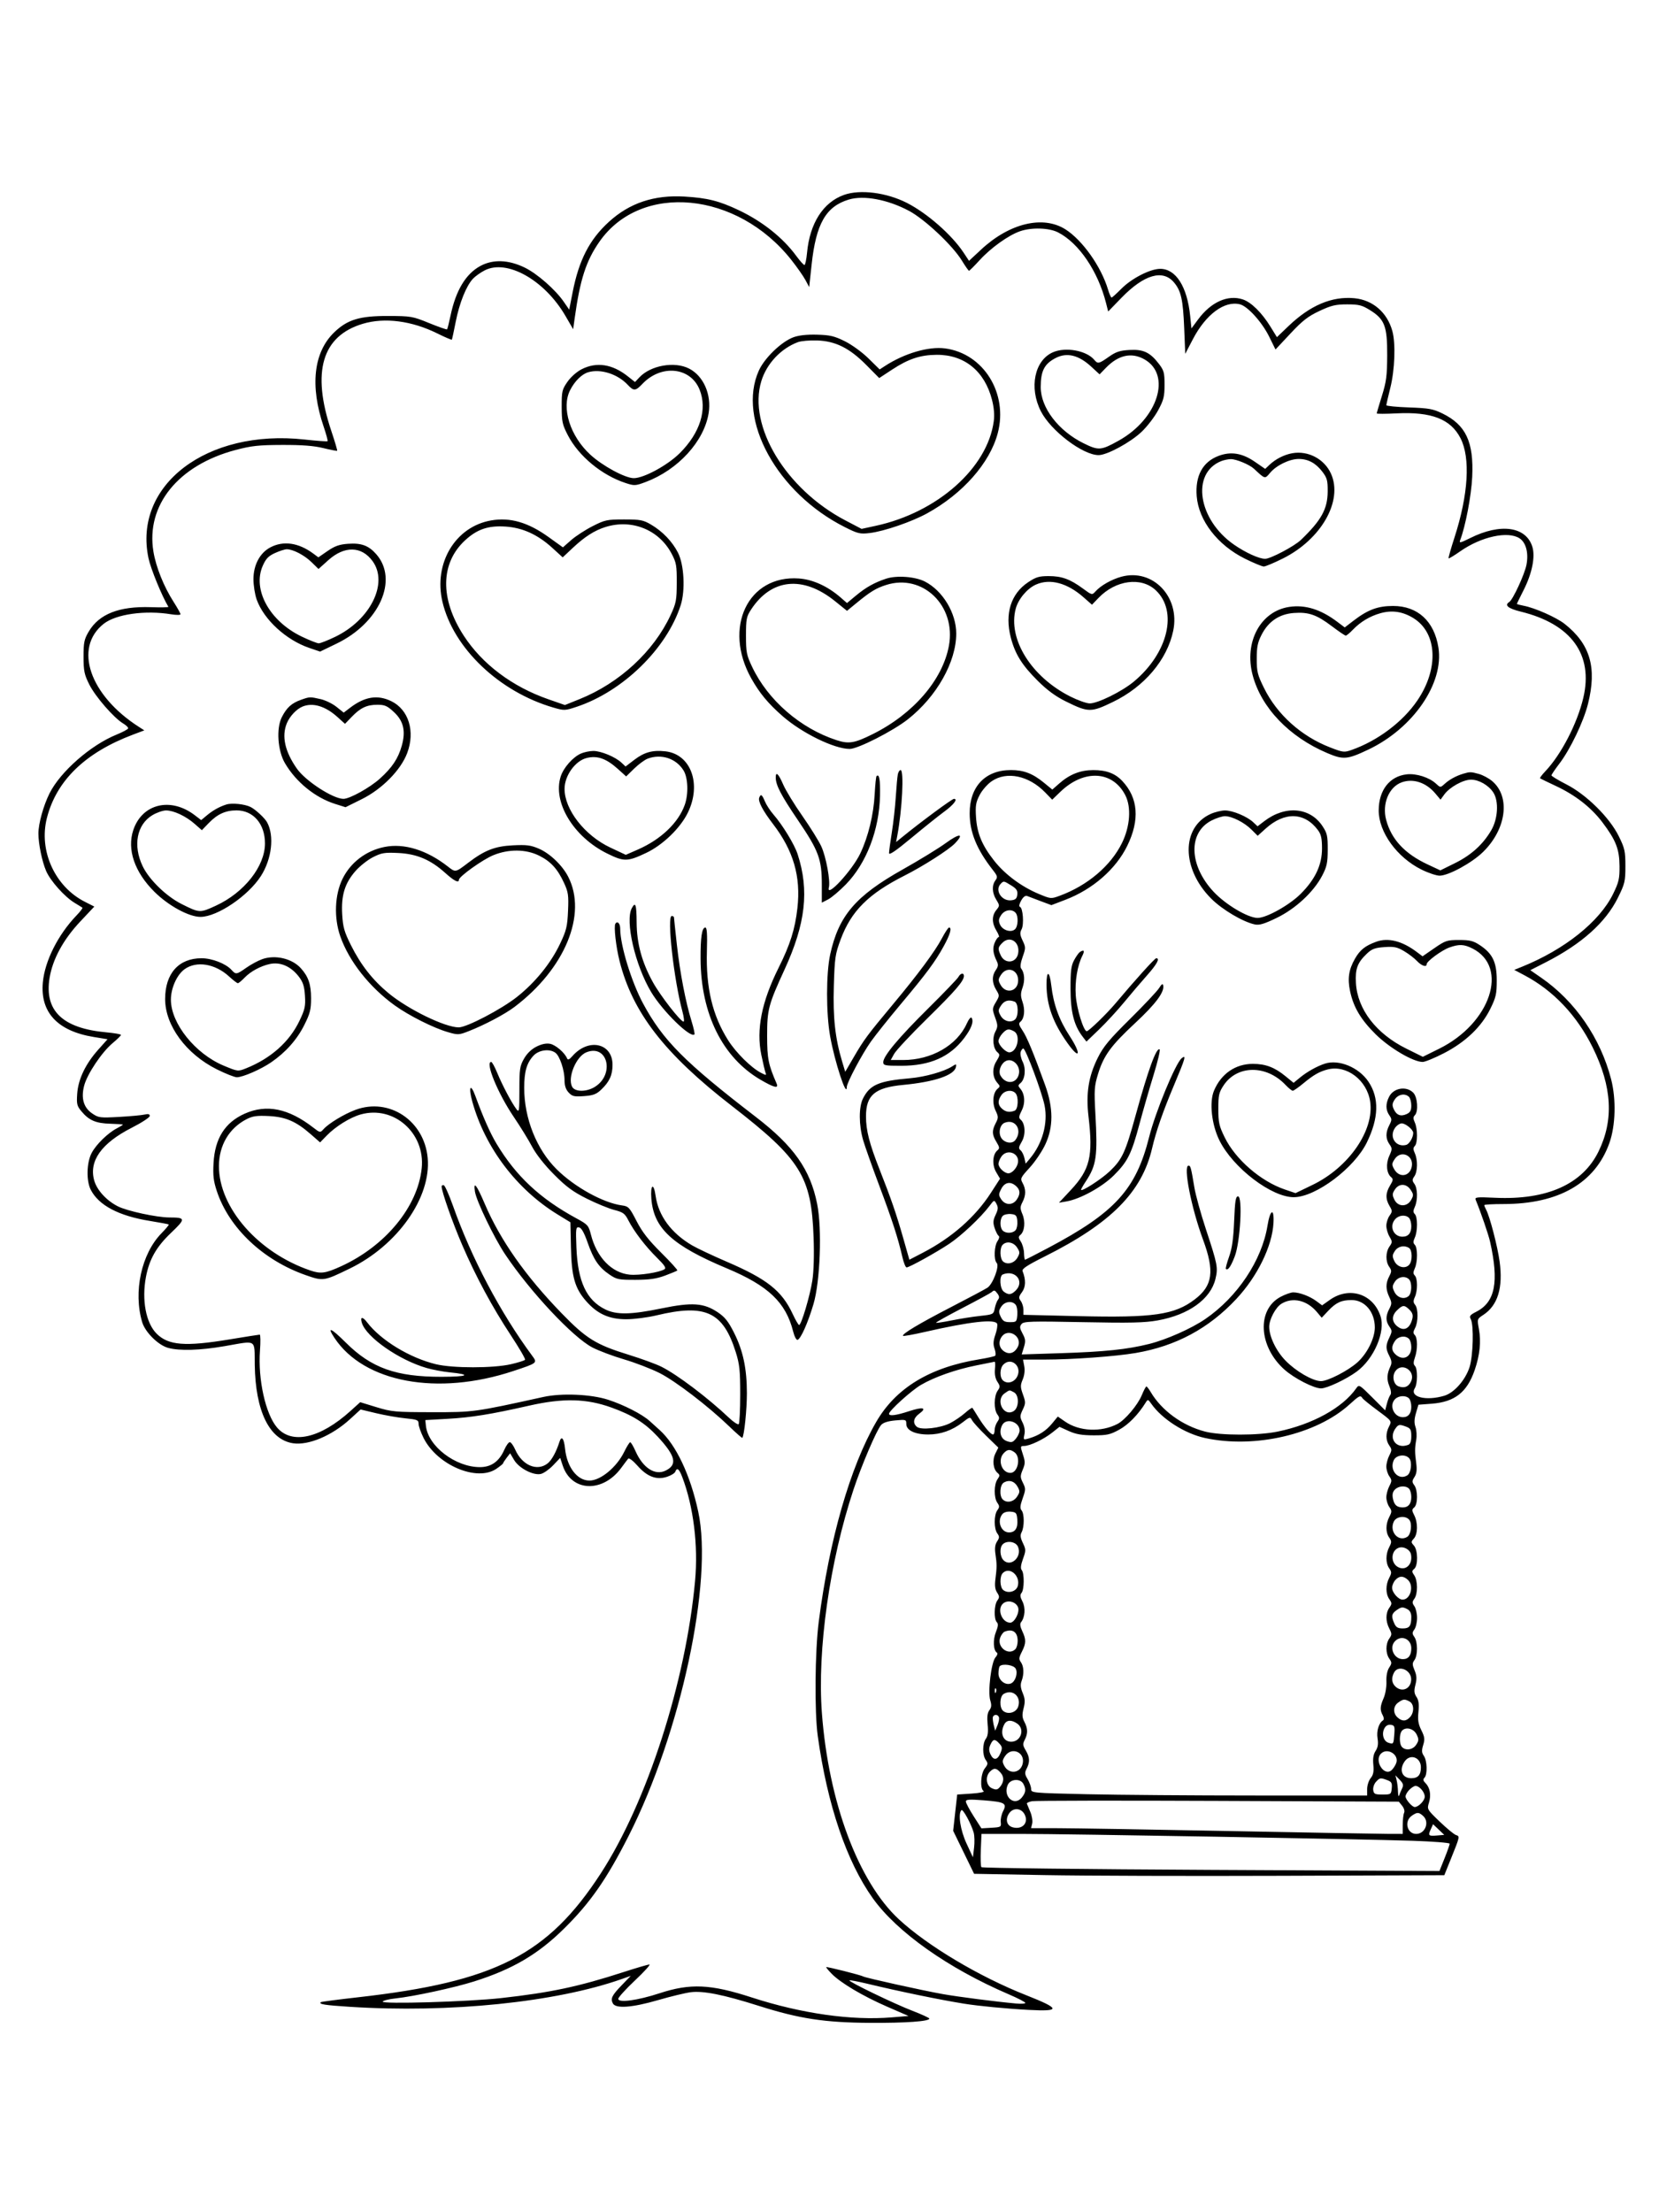 <svg xmlns="http://www.w3.org/2000/svg" width="864" height="1152" viewBox="0 0 864 1152" version="1.1">
	<path d="M 439.558 101.492 C 428.692 105.363, 421.743 116.236, 420.307 131.612 C 419.979 135.125, 419.364 138, 418.941 138 C 418.517 138, 416.600 135.863, 414.681 133.250 C 407.723 123.777, 397.081 115.314, 384.780 109.473 C 374.563 104.620, 368.363 103.061, 356.500 102.361 C 340.685 101.426, 327.894 105.696, 317.135 115.500 C 307.032 124.707, 301.524 135.381, 298.235 152.125 L 296.444 161.248 293.551 157.073 C 289.169 150.751, 279.780 142.529, 273.347 139.381 C 264.837 135.218, 256.756 134.920, 250.130 138.525 C 242.537 142.658, 237.380 151.271, 234.623 164.421 C 233.852 168.102, 233.045 171.288, 232.830 171.503 C 232.616 171.718, 228.403 170.246, 223.470 168.232 C 214.817 164.701, 214.058 164.570, 202 164.541 C 187.227 164.506, 180.859 166.460, 173.977 173.138 C 163.294 183.506, 161.357 200.998, 168.549 222.144 C 169.895 226.100, 170.812 229.521, 170.588 229.745 C 170.364 229.970, 164.953 229.580, 158.564 228.879 C 107.690 223.299, 69.235 252.583, 77.346 290.728 C 78.520 296.249, 84.344 310.462, 87.702 316 C 87.869 316.275, 83.746 316.357, 78.541 316.182 C 62.031 315.628, 51.588 319.742, 46.187 328.930 C 43.837 332.927, 43.501 334.566, 43.510 342 C 43.519 349.429, 43.897 351.251, 46.510 356.466 C 49.681 362.793, 59.353 373.914, 64.148 376.746 C 65.727 377.679, 66.886 378.841, 66.724 379.327 C 66.562 379.814, 63.844 381.263, 60.685 382.549 C 47.201 388.035, 31.473 401.820, 25.802 413.122 C 22.635 419.433, 20 428.927, 20 434.026 C 20 439.432, 21.882 448.560, 24.030 453.571 C 26.243 458.732, 33.691 467.055, 38.894 470.181 C 40.877 471.372, 42.696 472.502, 42.935 472.692 C 43.174 472.882, 41.762 474.716, 39.797 476.768 C 30.208 486.781, 23.353 500.413, 22.315 511.533 C 20.858 527.136, 29.925 536.897, 48.750 539.990 L 55.999 541.181 51.143 546.629 C 44.510 554.070, 40.724 562.007, 40.207 569.550 C 39.834 574.992, 40.066 575.925, 42.515 578.836 C 46.401 583.454, 49.975 584.972, 57.447 585.177 C 61.051 585.277, 64 585.491, 64 585.653 C 64 585.816, 62.623 586.661, 60.940 587.531 C 56.181 589.992, 50.069 595.956, 47.719 600.432 C 45.076 605.467, 44.870 614.983, 47.305 619.650 C 51.519 627.728, 61.840 633.153, 78 635.783 C 83.225 636.633, 87.676 637.468, 87.890 637.638 C 88.105 637.808, 86.397 639.872, 84.095 642.224 C 73.650 652.893, 69.347 672.699, 74.042 688.497 C 75.597 693.729, 82.359 700.451, 87.503 701.879 C 93.486 703.540, 104.134 703.223, 117 701 C 134.123 698.042, 132.470 697.013, 132.676 710.758 C 133.036 734.843, 140.302 749.723, 152.604 751.568 C 160.667 752.777, 172.874 747.623, 182.255 739.050 L 187.800 733.982 195.997 735.940 C 200.505 737.017, 207.300 738.204, 211.097 738.578 C 217.309 739.190, 218 739.476, 218 741.433 C 218 742.629, 219.160 745.936, 220.578 748.781 C 227.640 762.953, 248.398 771.754, 258.513 764.865 C 260.423 763.564, 261.999 762.275, 262.015 762 C 262.031 761.725, 262.861 760.438, 263.859 759.141 L 265.673 756.781 267.716 760.243 C 270.280 764.589, 277.836 768.509, 281.753 767.526 C 283.239 767.153, 286.094 765.124, 288.098 763.018 L 291.742 759.187 293.043 763.129 C 297.588 776.900, 313.888 777.555, 323.564 764.355 C 325.118 762.235, 326.740 760.085, 327.167 759.578 C 327.601 759.063, 329.756 760.713, 332.040 763.308 C 337.069 769.022, 341.950 770.832, 347.442 769.019 C 349.476 768.348, 351.382 767.169, 351.677 766.399 C 352.595 764.006, 353.667 764.838, 355.346 769.250 C 361.170 784.550, 363.669 804.805, 361.996 823.147 C 357.198 875.741, 336.993 938.444, 312.882 975.564 C 285.333 1017.977, 257.853 1032.003, 186.500 1040.070 C 176.050 1041.251, 167.312 1042.394, 167.083 1042.609 C 165.930 1043.691, 168.970 1044.180, 182.135 1045.030 C 234 1048.378, 289.548 1042.691, 324 1030.508 L 328.500 1028.916 323.869 1033.708 C 318.675 1039.082, 317.869 1040.719, 319.170 1043.250 C 320.630 1046.089, 329.182 1045.475, 342.659 1041.563 C 349.171 1039.673, 356.811 1037.822, 359.636 1037.450 C 366.200 1036.584, 376.706 1038.685, 395.317 1044.583 C 416.336 1051.244, 429.476 1053.249, 453 1053.386 C 471.698 1053.495, 484.004 1052.619, 483.996 1051.178 C 483.994 1050.805, 480.057 1048.986, 475.246 1047.137 C 465.704 1043.467, 441.764 1031.903, 442.398 1031.269 C 442.614 1031.053, 446.776 1031.833, 451.646 1033.004 C 468.456 1037.045, 489.277 1041.342, 502 1043.394 C 509.656 1044.629, 524.121 1046.021, 535.750 1046.642 C 552.586 1047.541, 552.320 1046.056, 534.378 1038.970 C 509.935 1029.317, 483.074 1013.295, 468.119 999.450 C 447.010 979.906, 431.518 938.416, 428.041 892.110 C 425.563 859.120, 432.062 813.194, 444.523 775.619 C 448.700 763.027, 456.518 744.747, 458.878 742.057 C 459.961 740.822, 462.410 740.031, 466.250 739.676 C 471.802 739.163, 472 739.227, 472 741.547 C 472 744.849, 476.508 747, 483.430 747 C 489.902 747, 495.964 744.856, 501.363 740.657 C 505.049 737.791, 505.273 737.741, 506.237 739.576 C 506.793 740.634, 510.102 744.275, 513.589 747.666 L 519.930 753.833 518.387 756.925 C 516.681 760.347, 517.227 765.113, 519.546 767.038 C 520.767 768.051, 520.758 768.507, 519.482 770.330 C 517.609 773.003, 517.563 779.931, 519.400 782.554 C 520.600 784.267, 520.600 784.826, 519.400 786.468 C 517.601 788.928, 517.593 796.062, 519.388 798.515 C 520.577 800.142, 520.562 800.739, 519.281 802.693 C 518.234 804.292, 517.976 806.247, 518.420 809.237 C 519.197 814.474, 519.196 816.207, 518.412 822.269 C 517.972 825.670, 518.223 827.692, 519.285 829.313 C 520.562 831.262, 520.577 831.858, 519.388 833.485 C 517.716 835.771, 517.550 843.150, 519.135 844.735 C 519.981 845.581, 519.859 846.896, 518.654 849.907 C 517.037 853.947, 517.315 859.459, 519.194 860.620 C 519.710 860.939, 519.379 862.029, 518.455 863.050 C 516.245 865.491, 514.362 881.013, 515.732 885.480 C 516.478 887.909, 516.367 889.131, 515.269 890.586 C 514.239 891.951, 513.978 894.077, 514.356 898 C 514.733 901.917, 514.471 904.059, 513.443 905.441 C 511.605 907.914, 511.580 914.044, 513.398 916.530 C 514.621 918.202, 514.558 918.747, 512.898 920.856 C 510.715 923.632, 510.288 931.421, 512.250 932.691 C 512.975 933.161, 510.353 933.710, 506.001 934 L 498.502 934.500 497.452 943.939 L 496.402 953.377 501.855 964.575 L 507.308 975.773 544.404 976.448 C 564.807 976.820, 619.905 976.984, 666.844 976.812 L 752.188 976.500 755.565 968.128 C 760.341 956.290, 760.350 956.246, 758.273 955.587 C 757.277 955.271, 753.462 952.128, 749.795 948.602 C 743.192 942.253, 743.138 942.159, 744.199 938.703 C 745.424 934.711, 744.734 930.876, 742.363 928.506 C 741.143 927.286, 741.017 926.583, 741.864 925.736 C 743.476 924.124, 743.273 916.834, 741.548 914.372 C 740.391 912.720, 740.318 911.573, 741.191 908.728 C 742.119 905.705, 741.971 904.520, 740.225 900.990 C 738.609 897.724, 738.283 895.658, 738.718 891.444 C 739.125 887.501, 738.855 885.427, 737.707 883.675 C 736.454 881.764, 736.343 880.486, 737.151 877.303 C 737.926 874.251, 737.823 872.512, 736.709 869.846 C 735.474 866.891, 735.462 866.088, 736.628 864.494 C 738.408 862.059, 738.392 855.004, 736.600 852.446 C 735.400 850.733, 735.400 850.174, 736.600 848.532 C 737.370 847.479, 738 844.779, 738 842.531 C 738 840.284, 737.370 837.546, 736.600 836.446 C 735.400 834.733, 735.400 834.174, 736.600 832.532 C 738.438 830.018, 738.391 823.004, 736.518 820.330 C 735.210 818.461, 735.210 818.071, 736.518 816.985 C 738.586 815.269, 738.471 807.178, 736.345 804.829 C 734.805 803.127, 734.805 802.873, 736.345 801.171 C 738.398 798.902, 738.489 792.846, 736.526 789.051 C 735.228 786.540, 735.228 786.056, 736.526 784.978 C 738.431 783.397, 738.455 775.998, 736.564 773.441 C 735.311 771.748, 735.323 771.200, 736.656 769.144 C 737.747 767.463, 738.011 765.460, 737.578 762.144 C 736.788 756.094, 736.786 754.264, 737.566 749.775 C 737.922 747.726, 737.752 744.726, 737.187 743.108 C 736.448 740.987, 736.517 738.958, 737.437 735.833 L 738.711 731.500 745.606 730.977 C 757.615 730.065, 764.025 725.054, 768.015 713.456 C 770.686 705.694, 771.414 698.673, 770.223 692.178 C 769.249 686.865, 769.252 686.853, 772.489 684.731 C 780.048 679.776, 782.859 670.574, 780.988 656.910 C 779.898 648.955, 775.878 633.510, 773.968 629.940 C 773.436 628.945, 773 627.877, 773 627.566 C 773 627.255, 777.460 627, 782.912 627 C 811.779 627, 830.727 616.105, 838.161 595.233 C 841.388 586.176, 841.757 572.405, 839.053 561.968 C 833.498 540.527, 820.305 521.357, 802.741 509.204 L 796.981 505.219 805.116 501.061 C 823.749 491.539, 836.257 480.332, 842.608 467.472 C 846.215 460.169, 846.500 458.963, 846.500 451.023 C 846.500 443.283, 846.168 441.779, 843.067 435.477 C 838.261 425.710, 826.236 413.814, 815.754 408.458 C 811.494 406.281, 808.007 404.172, 808.004 403.770 C 808.002 403.369, 809.818 400.669, 812.040 397.770 C 817.735 390.342, 824.667 375.903, 827.010 366.590 C 831.761 347.708, 828.204 335.458, 814.916 324.934 C 810.618 321.529, 799.358 316.533, 793.514 315.437 C 791.581 315.074, 790 314.638, 790 314.468 C 790 314.298, 791.574 311.061, 793.498 307.274 C 797.862 298.684, 799.627 290.035, 798.074 284.852 C 794.876 274.178, 781.501 272.271, 765.610 280.223 C 760.593 282.733, 759.826 282.898, 760.431 281.335 C 763.198 274.183, 766.263 258.108, 766.721 248.343 C 767.575 230.132, 763.430 221.293, 751.238 215.328 C 746.350 212.937, 744.185 212.544, 733.828 212.175 C 727.323 211.943, 722 211.421, 722 211.014 C 722 210.607, 722.938 206.505, 724.085 201.897 C 726.422 192.509, 726.906 178.851, 725.132 172.401 C 722.453 162.664, 714.910 156.165, 705.273 155.291 C 693.567 154.230, 682.323 159.001, 671.013 169.831 L 665.019 175.570 661.599 170.035 C 657.128 162.801, 651.587 157.349, 647.250 155.918 C 639.458 153.346, 630.703 157.256, 624 166.302 L 620.500 171.025 619.828 164.465 C 618.266 149.219, 612.394 139.999, 604.247 140.001 C 599.024 140.002, 589.369 144.944, 584 150.366 C 581.525 152.865, 579.234 154.930, 578.908 154.955 C 578.583 154.980, 577.744 153.088, 577.044 150.750 C 573.470 138.813, 563.736 125.062, 554.879 119.437 C 543.197 112.019, 525.727 116.210, 510.938 129.980 L 504.659 135.827 501.810 131.526 C 495.660 122.242, 482.785 110.965, 472.225 105.614 C 461.612 100.236, 447.930 98.510, 439.558 101.492 M 441.994 103.934 C 430.100 107.552, 424.976 116.540, 422.686 137.802 L 421.426 149.500 419.463 145.827 C 418.383 143.808, 415.071 139.083, 412.102 135.327 C 383.906 99.668, 333.893 94.882, 312.245 125.771 C 305.221 135.794, 302.084 145.500, 299.255 165.966 L 298.500 171.432 294.500 164.541 C 283.663 145.870, 264.080 134.818, 252.425 140.793 C 250.266 141.900, 247.514 143.863, 246.308 145.156 C 242.820 148.894, 239.264 157.764, 237.349 167.500 C 236.376 172.450, 235.465 176.671, 235.326 176.880 C 235.187 177.089, 231.794 175.635, 227.787 173.650 C 214.473 167.053, 200.378 165.214, 189.009 168.590 C 167.716 174.913, 162.195 193.570, 172.515 224.330 C 174.379 229.885, 175.767 234.567, 175.599 234.734 C 175.431 234.902, 172.190 234.277, 168.397 233.346 C 163.462 232.134, 157.376 231.665, 147 231.697 C 134.719 231.735, 131.010 232.135, 122.761 234.310 C 92.830 242.205, 75.915 263.096, 79.903 287.242 C 81.237 295.323, 85.297 305.435, 90.428 313.455 C 92.393 316.526, 94 319.409, 94 319.861 C 94 320.313, 91.862 320.331, 89.250 319.901 C 75.612 317.656, 60.403 319.792, 54 324.851 C 38.204 337.331, 46.643 362.038, 72.331 378.520 L 75.162 380.336 69.331 382.529 C 44.422 391.896, 29.413 406.415, 24.422 425.974 C 20.084 442.972, 28.571 461.681, 44.215 469.609 L 49.119 472.094 41.766 479.911 C 32.986 489.244, 27.431 499.452, 25.823 509.210 C 23 526.341, 32.584 535.520, 55.458 537.592 C 59.606 537.968, 63 538.569, 63 538.926 C 63 539.284, 61.019 541.232, 58.598 543.256 C 53.053 547.891, 45.474 559.201, 43.854 565.256 C 42.101 571.812, 43.508 576.755, 48 579.821 C 51.307 582.078, 52.080 582.178, 62 581.627 C 67.775 581.307, 73.737 580.757, 75.250 580.406 C 77.221 579.948, 77.999 580.154, 77.995 581.133 C 77.993 581.885, 73.770 584.647, 68.612 587.272 C 52.841 595.296, 46.223 604.582, 49.058 614.708 C 50.462 619.723, 55.416 625.151, 61.352 628.179 C 66.139 630.622, 81.592 633.968, 88.168 633.987 C 96.766 634.011, 96.833 634.599, 89.073 641.997 C 81.421 649.295, 77.758 655.732, 76.008 664.960 C 73.736 676.936, 75.989 688.922, 81.556 694.489 C 87.680 700.613, 96.436 701.306, 119.500 697.492 C 127.750 696.127, 134.840 695.009, 135.256 695.006 C 135.672 695.003, 135.735 698.713, 135.398 703.250 C 134.281 718.249, 138.274 736.316, 144.258 743.341 C 151.946 752.367, 166.724 749.048, 182.546 734.744 L 187.592 730.182 196.046 732.772 C 203.953 735.195, 205.826 735.365, 225 735.390 C 246.736 735.418, 246.984 735.384, 283 727.454 C 292.493 725.364, 307.783 726.020, 316.681 728.901 C 324.881 731.555, 334.447 736.450, 338.345 739.987 C 340.080 741.561, 342.413 743.670, 343.528 744.674 C 352.108 752.396, 359.504 768.038, 363.640 787.204 C 371.476 823.522, 354.513 902.537, 327.402 956 C 315.954 978.576, 307.410 990.847, 293.763 1004.310 C 280.195 1017.696, 266.949 1025.480, 247 1031.791 C 236.583 1035.087, 215.282 1039.688, 205.903 1040.668 C 202.622 1041.011, 199.655 1041.750, 199.308 1042.310 C 198.422 1043.744, 243.859 1042.405, 261 1040.492 C 286.795 1037.614, 301.350 1034.521, 324.707 1026.955 C 331.421 1024.780, 337.496 1023, 338.207 1023 C 338.918 1023.001, 335.560 1026.713, 330.745 1031.250 C 325.930 1035.788, 321.992 1040.125, 321.995 1040.889 C 322.003 1043.094, 332.053 1041.729, 343.542 1037.963 C 359.531 1032.722, 370.105 1033.206, 391.500 1040.160 C 417.342 1048.559, 443.500 1052.278, 464.454 1050.532 L 473.151 1049.808 461.979 1044.947 C 449.403 1039.476, 437.779 1032.577, 433.137 1027.829 C 431.424 1026.077, 430.145 1024.521, 430.295 1024.372 C 430.632 1024.034, 448.418 1028.527, 449.624 1029.254 C 450.813 1029.972, 480.458 1036.533, 491 1038.411 C 499.012 1039.839, 518.735 1042.372, 529.250 1043.324 C 531.862 1043.561, 534 1043.413, 534 1042.996 C 534 1042.579, 530.063 1040.547, 525.250 1038.481 C 493.771 1024.967, 467.154 1006.152, 454.545 988.500 C 440.902 969.401, 430.860 939.795, 425.884 904 C 424.140 891.456, 424.414 859.907, 426.399 844.500 C 431.923 801.633, 442.788 763.847, 456.302 740.500 C 466.559 722.780, 484.239 712.032, 510 707.856 C 514.125 707.188, 517.843 706.356, 518.263 706.007 C 518.683 705.659, 518.550 704.006, 517.967 702.335 C 517.161 700.023, 517.259 698.276, 518.377 695.031 C 519.186 692.685, 519.608 690.143, 519.317 689.382 C 518.303 686.741, 505.262 688.201, 481.628 693.604 C 475.648 694.971, 470.554 695.888, 470.308 695.641 C 469.445 694.779, 478.638 689.270, 495.246 680.696 C 504.456 675.941, 513.006 671.386, 514.246 670.574 C 517.092 668.708, 520.643 659.243, 519.083 657.683 C 517.490 656.090, 517.765 648.781, 519.511 646.288 C 520.375 645.054, 520.620 643.883, 520.084 643.552 C 519.568 643.233, 518.634 641.421, 518.008 639.524 C 517.077 636.702, 517.168 635.448, 518.512 632.616 C 519.836 629.826, 519.924 628.726, 518.965 626.934 C 517.781 624.722, 517.765 624.726, 515.218 628.106 C 510.812 633.954, 500.748 643.430, 494.500 647.615 C 487.682 652.182, 473.572 660, 472.147 660 C 471.626 660, 470.658 657.637, 469.995 654.750 C 467.706 644.766, 464.686 635.427, 457.950 617.500 C 454.230 607.600, 450.436 596.906, 449.518 593.736 C 447.232 585.837, 447.205 576.420, 449.456 572 C 453.095 564.856, 457.657 562.902, 474 561.489 C 481.705 560.823, 491.699 558.011, 495.839 555.344 C 497.992 553.957, 498.150 553.981, 497.831 555.642 C 497.009 559.910, 486.693 563.410, 470.368 564.960 C 455.607 566.361, 451.011 570.253, 451.004 581.356 C 450.999 588.624, 452.761 595.507, 458.078 609 C 464.093 624.263, 466.795 632.104, 470.397 644.744 L 473.600 655.989 480.550 652.383 C 495.705 644.519, 507.923 633.775, 516.068 621.147 L 520.811 613.794 518.797 610.381 C 516.581 606.624, 516.903 601.155, 519.467 599.027 C 520.674 598.026, 520.597 597.387, 518.944 594.677 C 516.594 590.821, 516.518 588.832, 518.572 584.861 C 520.009 582.081, 520.001 581.523, 518.479 578.314 C 516.607 574.369, 517.116 568.978, 519.552 566.957 C 520.883 565.852, 520.881 565.526, 519.537 564.041 C 516.821 561.039, 516.559 556.450, 518.890 552.679 C 520.738 549.688, 520.820 549.095, 519.530 548.025 C 517.207 546.097, 516.609 540.658, 518.349 537.292 C 519.725 534.631, 519.715 533.897, 518.250 529.822 C 516.698 525.508, 516.716 525.147, 518.635 521.894 C 520.592 518.577, 520.597 518.406, 518.828 515.493 C 516.575 511.783, 516.503 508.155, 518.620 505.132 C 519.866 503.353, 519.996 502.319, 519.183 500.659 C 517.145 496.498, 516.829 493.828, 518.031 490.926 C 518.697 489.317, 519.631 488, 520.107 488 C 520.582 488, 520.079 486.538, 518.989 484.750 C 516.502 480.671, 516.460 476.889, 518.867 473.916 C 520.688 471.667, 520.688 471.536, 518.871 468.555 C 516.651 464.916, 516.475 461.100, 518.403 458.463 C 519.653 456.754, 519.505 456.159, 517.048 453.022 C 508.646 442.297, 505.001 433.362, 505.001 423.485 C 505 409.554, 513.179 401, 526.500 401 C 533.144 401, 537.830 402.800, 543.694 407.606 L 548.043 411.169 551.706 407.953 C 557.081 403.234, 562.626 401.047, 569.282 401.022 C 576.099 400.996, 580.691 402.699, 584.424 406.639 C 592.791 415.468, 593.682 426.966, 587.049 440.500 C 581.091 452.657, 569.074 463.122, 554.818 468.570 L 547.556 471.345 542.028 469.284 C 538.988 468.151, 535.825 466.948, 535 466.610 C 534.011 466.206, 532.931 467, 531.829 468.942 C 530.830 470.703, 530.568 472.023, 531.178 472.226 C 532.754 472.751, 533.389 481.404, 532.037 483.932 C 531.070 485.737, 531.172 486.844, 532.577 489.804 C 534.216 493.258, 534.217 493.711, 532.589 498.295 C 531.494 501.378, 531.206 503.566, 531.797 504.319 C 533.560 506.565, 533.860 510.514, 532.550 514.251 C 531.471 517.328, 531.467 518.677, 532.526 521.752 C 533.953 525.892, 533.491 530.347, 531.462 532.032 C 530.394 532.918, 530.590 533.780, 532.494 536.586 C 534.801 539.986, 538.179 548.130, 544.280 565 C 548.622 577.009, 548.647 586.889, 544.357 596.039 C 542.690 599.593, 539.048 604.990, 536.262 608.033 C 531.478 613.258, 531.273 613.702, 532.563 616.033 C 534.356 619.270, 534.341 622.440, 532.517 625.968 C 531.210 628.495, 531.208 629.254, 532.504 632.356 C 534.110 636.199, 533.596 641.260, 531.417 643.069 C 530.300 643.996, 530.337 644.584, 531.635 646.566 C 532.494 647.877, 533.241 650.535, 533.296 652.474 C 533.351 654.413, 533.589 656, 533.824 656 C 534.059 656, 539.483 653.231, 545.876 649.847 C 580.712 631.408, 591.618 619.418, 598.491 592 C 601.724 579.104, 612.190 553.747, 615.370 551.108 C 617.937 548.977, 617.392 550.916, 611.473 564.974 C 605.612 578.896, 602.100 589.005, 599.999 598 C 594.678 620.784, 578.604 636.992, 544.220 654.240 C 534.796 658.967, 532.083 660.761, 532.555 661.950 C 534.327 666.414, 534.224 670.206, 532.259 672.864 C 530.495 675.250, 530.412 675.844, 531.618 677.492 C 532.378 678.531, 533 680.577, 533 682.037 L 533 684.691 561.750 685.370 C 600.651 686.289, 611.684 684.699, 622.235 676.651 C 631.606 669.503, 632.633 662.033, 626.517 645.500 C 620.398 628.961, 616.099 607, 618.981 607 C 620.042 607, 620.283 607.904, 622.050 618.500 C 622.692 622.350, 625.369 632.025, 627.998 640 C 634.122 658.575, 634.415 660.101, 632.998 666.006 C 630.478 676.514, 619.037 684.730, 602.927 687.603 C 596.083 688.823, 588.755 688.992, 563.915 688.501 C 536.804 687.966, 533.182 688.076, 532.022 689.474 C 530.930 690.789, 531.017 691.617, 532.546 694.455 C 534.099 697.339, 534.204 698.428, 533.235 701.587 L 532.091 705.315 552.295 704.669 C 575.346 703.932, 587.063 702.710, 598.500 699.847 C 607.496 697.595, 620.434 691.853, 627.673 686.898 C 644.455 675.413, 657.193 656.302, 660.107 638.235 C 661.478 629.739, 663.660 628.766, 663.221 636.846 C 662.564 648.933, 654.888 664.634, 643.865 676.438 C 629.513 691.806, 612.444 700.972, 591.507 704.556 C 581.033 706.348, 558.416 707.991, 544.139 707.996 L 532.777 708 533.424 711.447 C 533.826 713.591, 533.524 716.203, 532.626 718.354 C 531.351 721.403, 531.366 722.328, 532.748 726.172 C 534.188 730.176, 534.179 730.821, 532.637 734.070 C 531.090 737.330, 531.084 737.861, 532.557 740.813 C 533.571 742.846, 533.919 745.092, 533.509 746.958 C 532.884 749.805, 532.956 749.873, 535.740 749.075 C 540.853 747.608, 544.752 745.124, 547.862 741.351 L 550.904 737.661 554.702 740.290 C 562.102 745.411, 573.435 745.929, 581.935 741.533 C 585.957 739.454, 592.523 731.679, 594.673 726.450 C 595.678 724.007, 596.740 722.006, 597.034 722.004 C 597.328 722.002, 598.331 723.291, 599.263 724.868 C 604.986 734.556, 615.762 742.399, 627.581 745.480 C 635.656 747.585, 655.240 747.588, 665.419 745.485 C 683.563 741.737, 699.193 733.128, 706.316 722.959 C 707.773 720.879, 707.932 720.969, 714.596 727.633 L 721.391 734.428 722.286 730.964 C 722.778 729.059, 723.593 727, 724.097 726.389 C 724.668 725.698, 724.464 723.962, 723.559 721.797 C 722.104 718.312, 722.280 715.351, 724.180 711.386 C 724.929 709.822, 724.777 708.470, 723.596 706.186 C 721.596 702.318, 721.595 700.656, 723.591 696.450 C 725.045 693.385, 725.045 692.903, 723.591 690.826 C 721.599 687.982, 721.584 685.322, 723.537 681.576 C 724.905 678.954, 724.904 678.317, 723.531 675.424 C 721.610 671.375, 721.600 668.291, 723.496 664.655 C 724.809 662.138, 724.808 661.564, 723.490 659.682 C 721.526 656.879, 721.597 652.021, 723.643 649.099 C 725.167 646.924, 725.167 646.552, 723.643 643.973 C 722.739 642.443, 722 639.898, 722 638.318 C 722 636.738, 722.739 634.390, 723.643 633.099 C 725.167 630.924, 725.167 630.552, 723.643 627.973 C 721.485 624.320, 721.573 621.213, 723.944 617.323 C 725.570 614.657, 725.660 613.963, 724.505 613.004 C 722.093 611.002, 721.651 606.100, 723.511 601.975 C 725.098 598.457, 725.105 597.989, 723.615 595.860 C 721.587 592.966, 721.563 589.746, 723.539 585.925 C 724.924 583.246, 724.924 582.730, 723.539 580.752 C 721.606 577.993, 721.581 574.712, 723.463 571.072 C 725.828 566.499, 732.411 565.411, 736 569 C 738.267 571.267, 738.796 578.804, 736.827 580.773 C 735.930 581.670, 735.930 582.551, 736.827 584.520 C 738.340 587.840, 738.340 595.260, 736.827 596.773 C 735.930 597.670, 735.930 598.551, 736.827 600.520 C 738.421 604.017, 738.305 610.119, 736.600 612.554 C 735.400 614.267, 735.400 614.826, 736.600 616.468 C 738.305 618.800, 738.422 624.980, 736.827 628.480 C 735.930 630.449, 735.930 631.330, 736.827 632.227 C 738.340 633.740, 738.340 641.160, 736.827 644.480 C 735.930 646.449, 735.930 647.330, 736.827 648.227 C 738.340 649.740, 738.340 657.160, 736.827 660.480 C 735.930 662.449, 735.930 663.330, 736.827 664.227 C 738.327 665.727, 738.341 672.156, 736.853 675.423 C 735.965 677.371, 735.996 678.291, 736.989 679.487 C 738.656 681.496, 738.638 688.440, 736.957 691.581 C 735.945 693.471, 735.914 694.314, 736.820 695.220 C 738.313 696.713, 738.341 702.722, 736.876 706.927 C 736.043 709.314, 736.043 710.443, 736.876 711.276 C 738.361 712.761, 738.317 720.519, 736.810 722.932 C 733.966 727.486, 742.659 729.681, 752.208 726.820 C 757.323 725.287, 763.156 718.671, 765.332 711.935 C 767.212 706.115, 767.629 690.044, 765.981 686.964 C 765.108 685.334, 765.528 684.771, 768.897 683.053 C 778.670 678.067, 780.723 667.574, 776.025 646.613 C 775.181 642.844, 771.222 631.328, 768.551 624.867 C 767.944 623.399, 768.964 623.285, 778.688 623.731 C 805.602 624.965, 824.137 616.680, 832.484 599.685 C 840.539 583.283, 839.582 565.926, 829.496 545.500 C 821.227 528.754, 809.032 515.861, 793.885 507.849 L 788.612 505.060 792.556 503.467 C 814.863 494.458, 833.024 479.959, 840.086 465.521 C 843.081 459.399, 843.493 457.619, 843.440 451.021 C 843.369 442.162, 841.571 437.563, 834.533 428.234 C 828.682 420.478, 820.450 414.048, 810.281 409.291 C 806.001 407.290, 802.306 405.498, 802.068 405.311 C 801.831 405.123, 803.020 403.514, 804.712 401.735 C 813.063 392.949, 821.441 376.766, 824.595 363.329 C 829.870 340.853, 818.307 324.947, 792.006 318.501 C 785.408 316.885, 783.336 315.146, 786.025 313.485 C 787.896 312.328, 794.053 298.992, 794.986 294.075 C 796.152 287.924, 794.737 282.529, 791.381 280.330 C 785.375 276.395, 771.404 279.447, 760.519 287.071 C 757.356 289.288, 754.612 290.945, 754.422 290.755 C 754.232 290.565, 755.609 285.683, 757.482 279.906 C 764.712 257.612, 765.878 238.455, 760.629 228.202 C 755.522 218.224, 745.503 214.341, 727.250 215.265 C 721.612 215.551, 717 215.561, 717 215.287 C 717 215.013, 718.213 210.899, 719.695 206.145 C 721.995 198.765, 722.398 195.671, 722.445 185 C 722.512 169.887, 721.122 166.241, 713.488 161.500 C 709.308 158.904, 707.703 158.500, 701.578 158.500 C 695.603 158.500, 693.357 159.035, 687.165 161.937 C 681.221 164.722, 678.355 166.951, 672.052 173.687 L 664.275 182 661.006 175.361 C 657.259 167.749, 649.783 159.475, 645.743 158.467 C 637.738 156.471, 628.007 163.683, 621.256 176.617 L 617.270 184.255 616.723 170.877 C 616.115 155.984, 615.105 151.467, 611.401 147.065 C 605.571 140.136, 595.793 142.991, 584.102 155.035 L 577.134 162.213 576.033 157.856 C 571.823 141.211, 561.862 126.542, 551.012 121.006 C 546.267 118.586, 537.152 118.329, 531.147 120.448 C 525.111 122.578, 516.056 129.064, 510.248 135.419 C 507.443 138.488, 504.928 141, 504.659 141 C 504.391 141, 502.731 138.637, 500.971 135.750 C 496.153 127.845, 481.618 114.165, 473.389 109.791 C 462.272 103.881, 449.811 101.556, 441.994 103.934 M 413.233 175.619 C 406.988 177.900, 398.165 186.400, 395.193 193 C 383.709 218.494, 404.725 256.752, 439.951 274.478 C 446.750 277.900, 447.884 278.171, 452.899 277.582 C 460.354 276.706, 474.830 271.741, 482.883 267.299 C 501.441 257.062, 515.483 241.131, 519.610 225.632 C 525.138 204.872, 512.246 184.091, 492.188 181.431 C 483.628 180.295, 470.964 184.009, 460.815 190.632 L 458.130 192.384 452.315 186.661 C 449.048 183.445, 443.663 179.527, 440.024 177.719 C 434.562 175.004, 432.290 174.466, 425.524 174.280 C 420.249 174.136, 416.038 174.595, 413.233 175.619 M 415.500 178.185 C 406.650 181.516, 399.266 189.386, 396.505 198.432 C 389.370 221.807, 409.231 254.737, 440.274 270.999 L 448.705 275.416 456.140 273.802 C 488.201 266.845, 514.322 243.665, 517.554 219.305 C 517.984 216.065, 517.666 212.246, 516.631 208.204 C 512.799 193.248, 502.270 184.676, 487.840 184.766 C 479.324 184.819, 473.118 186.876, 464.609 192.464 L 457.892 196.876 451.196 190.106 C 442.444 181.257, 435.119 177.603, 425.500 177.287 C 421.650 177.160, 417.150 177.564, 415.500 178.185 M 548.379 183.437 C 538.751 187.627, 535.832 201.910, 542.096 214.188 C 547.283 224.356, 563.947 237, 572.159 237 C 576.538 237, 588.662 230.433, 594.531 224.882 C 597.402 222.167, 601.264 217.146, 603.115 213.723 C 606.027 208.338, 606.482 206.547, 606.490 200.422 C 606.499 194.164, 606.168 192.909, 603.634 189.587 C 598.990 183.498, 595.510 181.835, 588.266 182.242 C 583.195 182.527, 581.183 183.191, 577.487 185.796 C 572.287 189.462, 571.728 189.582, 569.939 187.427 C 565.903 182.563, 555.016 180.548, 548.379 183.437 M 549.725 186.460 C 543.867 189.515, 542 193.175, 542 201.598 C 542 212.319, 551.229 224.392, 564.368 230.860 C 572.146 234.690, 573.386 234.595, 582.594 229.469 C 603.065 218.073, 610.291 195.152, 595.954 187.094 C 589.292 183.350, 582.428 184.868, 575.990 191.510 L 572.662 194.944 568.324 190.944 C 561.721 184.858, 555.617 183.386, 549.725 186.460 M 302.975 192.250 C 300.371 193.567, 297.278 196.299, 295.513 198.840 C 292.721 202.861, 292.502 203.815, 292.525 211.840 C 292.548 219.595, 292.884 221.142, 295.735 226.642 C 301.388 237.545, 313.394 247.472, 325.859 251.549 C 330.369 253.024, 330.939 252.995, 336.212 251.022 C 353.073 244.713, 366.658 229.889, 369.051 215.186 C 370.635 205.457, 366.387 195.768, 358.851 191.924 C 351.274 188.058, 338.859 190.264, 332.982 196.520 L 330.710 198.938 326.943 195.955 C 318.911 189.594, 310.728 188.329, 302.975 192.250 M 306.315 193.850 C 302.968 194.846, 299.313 198.466, 296.922 203.154 C 292.228 212.353, 296.879 227.119, 307.538 236.861 C 313.924 242.698, 325.623 249, 330.072 249 C 335.346 249, 347.767 242.233, 354.080 235.920 C 364.664 225.336, 368.451 213.167, 364.351 202.918 C 359.636 191.136, 344.363 189.593, 334.563 199.908 C 330.988 203.671, 330.032 203.733, 326.924 200.401 C 321.651 194.747, 312.777 191.927, 306.315 193.850 M 673 236.019 C 668.818 236.764, 664.349 239.029, 661.199 242.002 L 658.898 244.173 653.524 240.472 C 646.906 235.914, 640.986 234.970, 634.517 237.440 C 626.305 240.577, 622.393 247.852, 623.241 258.414 C 624.261 271.121, 634.121 283.877, 648.385 290.943 C 652.890 293.174, 657.293 295, 658.172 295 C 659.050 295, 663.533 293.121, 668.134 290.824 C 688.088 280.864, 699.469 260.891, 693.229 246.784 C 689.814 239.064, 681.312 234.540, 673 236.019 M 636.001 240.123 C 620.190 246.428, 623.923 270.660, 642.706 283.658 C 648.740 287.834, 655.718 291, 658.886 291 C 661.678 291, 674.099 284.442, 677.500 281.172 C 688.169 270.915, 691.390 265.088, 691.454 255.926 C 691.494 250.226, 691.127 248.862, 688.698 245.675 C 685.255 241.156, 681.272 239, 676.365 239 C 671.587 239, 664.767 242.300, 661.486 246.199 C 658.689 249.523, 658.950 249.587, 653.063 244.104 C 650.737 241.936, 643.773 239.039, 641 239.085 C 639.625 239.108, 637.375 239.575, 636.001 240.123 M 255.801 271.006 C 237.131 274.238, 225.707 293.305, 230.416 313.376 C 236.078 337.508, 260.008 360.303, 288.267 368.483 C 293.830 370.093, 294.257 370.078, 300.318 368.061 C 324.422 360.039, 347.213 337.799, 354.488 315.198 C 356.972 307.484, 356.294 294.106, 353.100 287.829 C 350.145 282.019, 345.054 276.705, 339.080 273.193 C 334.975 270.779, 333.514 270.500, 325 270.500 C 316.121 270.500, 315.050 270.729, 308.615 274 C 304.829 275.925, 299.802 279.194, 297.446 281.264 L 293.161 285.028 285.593 279.599 C 274.989 271.991, 265.660 269.300, 255.801 271.006 M 315.324 274.439 C 309.617 276.224, 304.471 279.512, 298.274 285.335 L 293.048 290.245 287.713 285.372 C 280.055 278.378, 272.186 274.789, 263.240 274.207 C 254.253 273.623, 248.490 275.585, 242.224 281.361 C 229.328 293.249, 229.058 311.824, 241.503 331 C 251.129 345.833, 266.725 357.565, 285.541 364.127 L 294.197 367.145 301.896 364.042 C 322.645 355.678, 340.410 339.277, 349.226 320.346 C 352.127 314.118, 352.419 312.597, 352.457 303.500 C 352.496 294.512, 352.226 292.980, 349.790 288.362 C 343.191 275.852, 329.061 270.144, 315.324 274.439 M 140.790 285.047 C 135.337 287.927, 132.001 294.201, 131.995 301.588 C 131.992 304.840, 132.756 309.637, 133.692 312.249 C 137.426 322.666, 149.019 333.308, 161.103 337.411 L 166.705 339.314 175.366 335.122 C 197.651 324.335, 207.601 301.866, 195.963 288.610 C 191.980 284.074, 188.182 282.674, 181.227 283.177 C 176.742 283.502, 174.370 284.338, 170.626 286.913 L 165.804 290.231 163.152 288.270 C 155.467 282.589, 147.594 281.454, 140.790 285.047 M 143.207 287.992 C 139.798 289.539, 138.487 290.905, 136.844 294.620 C 131.351 307.038, 140.411 323.483, 157.171 331.515 C 161.171 333.432, 165.144 335, 166 335 C 166.856 335, 170.694 333.488, 174.528 331.641 C 192.902 322.789, 202.366 303.707, 194.066 292.249 C 188.327 284.328, 179.411 284.128, 170.954 291.731 L 165.882 296.291 162.191 292.694 C 158.444 289.043, 152.522 285.982, 149.282 286.022 C 148.302 286.034, 145.568 286.921, 143.207 287.992 M 583.951 300.340 C 578.881 301.732, 573.310 304.894, 570.545 307.951 C 568.727 309.959, 568.705 309.954, 563.969 306.477 C 557.283 301.569, 552.964 300, 546.145 300 C 541.129 300, 539.486 300.496, 535.376 303.250 C 526.475 309.215, 523.228 319.533, 526.380 331.837 C 528.610 340.542, 532.193 346.322, 540.440 354.514 C 545.419 359.461, 549.763 362.643, 555.178 365.315 C 566.835 371.065, 568.194 371.075, 579.701 365.491 C 596.033 357.567, 607.875 343.554, 611.012 328.441 C 614.681 310.767, 600.313 295.847, 583.951 300.340 M 461.500 301.338 C 455.386 303.364, 450.958 305.844, 445.802 310.128 L 441.105 314.031 437.802 311.151 C 431.089 305.295, 423.327 301.756, 416.057 301.236 C 389.550 299.340, 376.440 326.853, 391.262 353.273 C 395.568 360.949, 400.064 366.370, 407.556 372.918 C 417.720 381.803, 434.502 390, 442.526 390 C 446.769 390, 465.032 380.702, 472.796 374.590 C 487.819 362.762, 498 344.711, 498 329.905 C 498 319.241, 490.950 307.566, 481.642 302.817 C 476.604 300.247, 466.936 299.537, 461.500 301.338 M 461.516 304.609 C 456.194 306.305, 453.253 308.106, 445.809 314.229 L 441.118 318.087 434.852 313.038 C 418.155 299.583, 401.679 301.261, 391.108 317.494 C 388.761 321.099, 388.500 322.452, 388.500 331 C 388.500 339.618, 388.798 341.129, 391.707 347.270 C 399.937 364.644, 416.878 379.334, 435.748 385.457 C 442.085 387.513, 444.998 387.021, 454.500 382.294 C 475.625 371.783, 490.900 354.079, 494.189 336.292 C 498.037 315.484, 480.566 298.542, 461.516 304.609 M 539.500 304.421 C 534.925 306.469, 530.303 311.995, 528.977 317 C 524.805 332.754, 537.069 352.463, 557.422 362.712 C 561.240 364.635, 565.744 366.247, 567.432 366.295 C 571.515 366.410, 584.271 360.132, 590.500 354.942 C 608.368 340.055, 613.570 318.221, 601.847 307.317 C 594.270 300.268, 581.021 302.071, 572.100 311.363 L 568.699 314.905 564.262 310.999 C 555.779 303.532, 546.809 301.149, 539.500 304.421 M 671.500 316.032 C 656.451 318.253, 647.796 334.377, 652.390 351.632 C 656.912 368.615, 671.380 383.719, 691.208 392.156 C 699.574 395.717, 701.682 395.539, 712.608 390.353 C 735.963 379.267, 752.066 355.831, 749.122 337.210 C 746.950 323.468, 738.316 315.552, 725.500 315.553 C 717.577 315.554, 712.372 317.492, 704.916 323.214 L 700.333 326.733 696.416 323.783 C 687.845 317.328, 679.761 314.813, 671.500 316.032 M 718.951 319.318 C 713.441 320.857, 708.500 323.815, 704.563 327.930 C 702.948 329.618, 701.284 331, 700.866 331 C 700.448 331, 697.197 328.798, 693.641 326.107 C 685.723 320.114, 681.532 318.649, 673.889 319.202 C 666.274 319.753, 660.627 323.538, 657.055 330.488 C 654.977 334.530, 654.500 336.874, 654.500 343.032 C 654.500 349.796, 654.909 351.434, 658.327 358.349 C 665.118 372.086, 677.664 383.365, 692.608 389.168 C 699.477 391.836, 700.030 391.901, 703.973 390.509 C 717.544 385.721, 730.614 375.877, 738.168 364.753 C 749.462 348.122, 748.520 329.470, 736 321.819 C 730.491 318.452, 724.957 317.640, 718.951 319.318 M 156.684 364.449 C 151.848 366.174, 149.309 368.478, 146.776 373.440 C 143.811 379.249, 144.599 390.935, 148.392 397.407 C 154.171 407.267, 164.146 415.368, 174.547 418.646 L 179.953 420.350 188.386 416.171 C 198.958 410.933, 208.703 401.054, 212.055 392.176 C 216.323 380.872, 212.839 369.521, 203.750 365.121 C 196.619 361.669, 189.959 362.743, 182.306 368.580 L 179.005 371.098 175.252 368.099 C 173.189 366.450, 169.475 364.639, 167 364.075 C 161.385 362.795, 161.314 362.797, 156.684 364.449 M 157.500 367.964 C 154.378 369.272, 150.912 372.966, 149.390 376.610 C 146.578 383.339, 148.368 391.394, 154.660 400.320 C 159.194 406.753, 173.477 416.002, 178.872 415.999 C 182.142 415.998, 192.638 410.170, 197.856 405.459 C 204.233 399.703, 207.339 395.042, 209.223 388.403 C 211.393 380.761, 210.187 375.497, 205.201 370.847 C 201.659 367.543, 200.430 367, 196.489 367 C 191.029 367, 187.692 368.589, 183.085 373.382 L 179.671 376.935 175.725 373.370 C 169.425 367.679, 162.843 365.727, 157.500 367.964 M 302.500 392.421 C 298.289 394.306, 293.460 399.801, 292.003 404.367 C 287.735 417.733, 298.620 435.771, 316.190 444.447 C 324.992 448.794, 326.766 448.767, 336.540 444.142 C 345.132 440.076, 354.228 431.315, 358.170 423.307 C 365.520 408.377, 359.859 392.753, 346.556 391.253 C 339.935 390.507, 335.560 391.689, 330.417 395.616 L 325.788 399.149 323.644 397.137 C 320.456 394.144, 312.978 391.042, 309 391.061 C 307.075 391.071, 304.150 391.683, 302.500 392.421 M 305.500 394.733 C 299.574 396.216, 294.069 403.881, 294.022 410.712 C 293.948 421.548, 304.497 435.102, 317.897 441.391 L 325.912 445.152 332.206 442.393 C 344.193 437.139, 353.270 428.498, 356.603 419.166 C 358.624 413.507, 358.343 405.075, 356.005 401.241 C 352.174 394.957, 344.414 392.390, 337.315 395.058 C 335.767 395.640, 332.609 397.962, 330.299 400.218 L 326.097 404.321 321.938 400.563 C 315.756 394.978, 311.107 393.329, 305.500 394.733 M 467.580 403.250 C 467.328 404.488, 466.849 409.775, 466.516 415 C 466.182 420.225, 465.256 428.550, 464.458 433.500 C 463.661 438.450, 463.006 443.295, 463.004 444.266 C 463.001 445.498, 466.552 443.080, 474.751 436.266 C 481.214 430.895, 488.817 424.808, 491.647 422.741 C 496.704 419.047, 499.035 416, 496.806 416 C 495.812 416, 479.693 427.901, 470.092 435.723 L 466.684 438.500 467.339 435 C 469.875 421.454, 470.886 401, 469.019 401 C 468.480 401, 467.832 402.012, 467.580 403.250 M 761.942 402.948 C 758.267 404.063, 754.826 405.953, 752.322 408.231 C 750.150 410.208, 750.139 410.208, 747.903 408.124 C 744.367 404.830, 737.611 402.671, 732.603 403.235 C 723.680 404.241, 718.063 411.470, 718.023 422 C 717.979 433.303, 727.589 446.569, 740.384 452.868 C 743.883 454.591, 748.092 456, 749.738 456 C 754.379 456, 766.533 449.370, 772.372 443.654 C 784.565 431.716, 786.729 414.840, 777.105 406.742 C 775.363 405.276, 772.264 403.612, 770.219 403.044 C 766.012 401.876, 765.496 401.870, 761.942 402.948 M 404 404.851 C 404 408.845, 406.702 414.042, 415.605 427.172 C 426.389 443.075, 428 447.434, 428 460.707 L 428 470.051 431.250 468.379 C 433.038 467.459, 437.200 463.945, 440.500 460.570 C 451.207 449.620, 457.926 432.173, 458.305 414.335 C 458.481 406.055, 457.897 402.769, 456.498 404.168 C 456.223 404.444, 455.786 408.682, 455.529 413.585 C 454.969 424.265, 452.168 435.766, 448.003 444.494 C 443.803 453.294, 430.119 468.083, 431.673 462.144 C 432.542 458.819, 430.207 446.132, 427.740 440.777 C 426.403 437.875, 421.931 430.688, 417.803 424.806 C 413.674 418.925, 409.218 411.620, 407.898 408.573 C 405.452 402.923, 404 401.536, 404 404.851 M 516.500 406.798 C 514.279 408.314, 511.467 411.524, 510.178 414.015 C 508.213 417.809, 507.925 419.578, 508.305 425.500 C 508.851 434.002, 511.399 440.131, 517.747 448.211 C 523.304 455.285, 531.921 461.708, 540.903 465.471 C 547.233 468.124, 547.360 468.135, 551.903 466.461 C 566.371 461.130, 578.428 450.922, 584.293 439.039 C 588.544 430.427, 589.262 420.394, 586.074 414.145 C 579.523 401.304, 564.492 400.492, 552.244 412.319 L 547.987 416.429 544.301 412.634 C 535.811 403.893, 524.295 401.475, 516.500 406.798 M 730 407.397 C 723.320 409.813, 719.682 418.612, 721.909 426.961 C 724.610 437.084, 731.568 444.563, 743.463 450.129 L 750.120 453.245 757.720 449.489 C 766.177 445.309, 772.273 439.798, 776.607 432.415 C 780.155 426.372, 780.661 417.184, 777.696 412.658 C 775.230 408.895, 770.194 406.008, 766.088 406.004 C 762.017 405.999, 754.963 409.908, 752.203 413.696 L 750.221 416.416 747.492 413.172 C 742.695 407.472, 735.949 405.245, 730 407.397 M 395.396 415.410 C 394.690 417.251, 397.264 422.162, 402.545 429.043 C 413.233 442.972, 417.141 456.418, 415.287 472.887 C 414.050 483.871, 411.529 491.868, 405.478 504 C 396.642 521.715, 393.778 536.168, 396.496 549.325 C 397.379 553.603, 398.370 557.800, 398.697 558.652 C 399.233 560.049, 398.999 560.051, 396.333 558.672 C 391.210 556.023, 383.294 548.181, 379.201 541.701 C 371.024 528.754, 367.598 514.356, 368.148 495.249 C 368.403 486.357, 368.179 482.998, 367.329 482.999 C 365.561 483.001, 364.785 488.132, 364.853 499.363 C 365.028 528.017, 376.271 550.686, 396.043 562.250 C 403.156 566.411, 405.650 567.003, 404.454 564.250 C 400.143 554.330, 399.532 551.266, 399.516 539.500 C 399.498 525.782, 400.170 523.217, 408.579 504.912 C 419.571 480.988, 421.532 463.712, 415.402 444.813 C 413.756 439.740, 407.548 429.567, 402.746 424.073 C 401.098 422.188, 399.125 419.150, 398.361 417.323 C 396.839 413.679, 396.215 413.276, 395.396 415.410 M 117.942 418.926 C 114.283 420.068, 110.928 421.941, 107.636 424.680 L 104.772 427.063 101.385 424.480 C 88.843 414.914, 73.968 418.547, 69.403 432.292 C 66.052 442.382, 70.103 454.176, 80.439 464.423 C 87.787 471.708, 98.502 477.518, 104.486 477.463 C 113.229 477.383, 129.229 466.551, 135.854 456.228 C 141.554 447.344, 142.952 435.312, 139.107 428.223 C 137.908 426.014, 133.084 421.538, 130.500 420.238 C 127.485 418.722, 120.826 418.026, 117.942 418.926 M 79.371 424.494 C 71.217 429.382, 69.138 440.318, 74.314 451.099 C 77.671 458.091, 86.610 466.771, 94.560 470.759 C 103.927 475.458, 104.119 475.468, 112.464 471.612 C 127.217 464.796, 137.997 451.116, 137.999 439.210 C 138.001 429.062, 131.944 422.011, 123.218 422.004 C 117.500 421.999, 113.265 423.911, 108.811 428.508 L 105.123 432.315 101.377 429.026 C 96.791 425, 90.513 422.048, 86.500 422.031 C 84.850 422.025, 81.642 423.133, 79.371 424.494 M 630.459 423.880 C 615.122 430.846, 615.279 452.439, 630.779 467.939 C 636.557 473.717, 647.237 480.044, 653.501 481.400 C 655.823 481.902, 658.398 481.134, 664.861 478.008 C 674.718 473.241, 684.167 464.467, 688.592 455.972 C 691.026 451.299, 691.446 449.322, 691.471 442.431 C 691.497 435.276, 691.188 433.891, 688.749 430.201 C 682.241 420.357, 669.403 419.251, 658.468 427.592 L 654.935 430.287 652.717 428.206 C 649.477 425.164, 642.025 422.044, 638 422.044 C 636.075 422.044, 632.681 422.870, 630.459 423.880 M 631.006 427.250 C 618.688 433.523, 619.165 450.620, 632.041 464.385 C 638.330 471.108, 649.936 478, 654.968 478 C 659.623 478, 671.663 471.253, 677.490 465.379 C 685.044 457.764, 688.501 450.364, 688.496 441.818 C 688.493 436.613, 688.030 434.513, 686.404 432.318 C 679.413 422.883, 669.007 422.579, 659.109 431.520 L 654.998 435.235 651.749 431.995 C 648.013 428.270, 641.654 425.054, 637.962 425.022 C 636.566 425.010, 633.436 426.012, 631.006 427.250 M 492.601 438.999 C 488.811 441.762, 478.704 447.955, 470.141 452.761 C 445.561 466.557, 436.742 476.891, 432.357 497.035 C 430.204 506.921, 430.192 527.640, 432.331 539.636 C 434.700 552.920, 441 572.128, 441 566.066 C 441 563.864, 448.924 548.931, 453.559 542.399 C 455.940 539.044, 462.849 530.381, 468.913 523.148 C 482.575 506.853, 486.996 500.896, 491.482 492.734 C 494.840 486.625, 495.872 482.996, 494.250 483.003 C 493.837 483.005, 492.150 485.565, 490.500 488.691 C 486.933 495.449, 478.186 507.240, 465.048 523 C 451.771 538.927, 449.924 541.412, 444.740 550.317 L 440.190 558.134 438.590 552.817 C 434.941 540.684, 433.765 530.023, 434.254 513.500 C 434.692 498.716, 434.962 496.870, 437.806 489.217 C 443.314 474.397, 452.275 465.453, 471.170 455.914 C 480.789 451.059, 494.199 442.482, 497.360 439.163 C 502.378 433.896, 499.726 433.804, 492.601 438.999 M 200.267 441.044 C 190.639 442.968, 182.562 449.108, 178.361 457.695 C 174.313 465.968, 173.850 477.893, 177.202 487.528 C 181.715 500.503, 192.421 514.092, 205.599 523.573 C 212.985 528.886, 225.677 535.269, 233.212 537.459 C 238.523 539.003, 238.971 538.983, 244.125 536.962 C 252.432 533.706, 262.885 528.176, 267.928 524.368 C 294.249 504.495, 305.956 476.101, 295.899 456.524 C 292.854 450.596, 286.386 444.412, 280.651 441.945 C 276.407 440.119, 274.245 439.844, 267.052 440.210 C 257.727 440.685, 252.413 442.756, 243.912 449.229 C 237.103 454.413, 237.273 454.381, 233.232 451.225 C 222.236 442.636, 210.474 439.004, 200.267 441.044 M 256.869 445.364 C 251.347 447.635, 239 456.468, 239 458.148 C 239 460.016, 236.557 458.787, 231.839 454.545 C 224.194 447.672, 217.066 444.651, 207.407 444.192 C 200.271 443.853, 198.718 444.109, 194.283 446.356 C 191.517 447.758, 187.421 450.987, 185.181 453.532 C 179.586 459.888, 177.639 466.199, 178.213 476.119 C 178.601 482.829, 179.277 485.210, 182.792 492.246 C 187.923 502.516, 194.097 510.387, 202.384 517.222 C 212.638 525.679, 231.789 535, 238.914 535 C 243.115 535, 261.202 525.530, 269.318 519.081 C 278.814 511.534, 286.871 501.585, 291.672 491.475 C 294.980 484.509, 295.474 482.477, 295.828 474.377 C 296.185 466.231, 295.951 464.574, 293.775 459.842 C 290.395 452.489, 286.858 448.606, 280.780 445.578 C 273.896 442.147, 264.885 442.066, 256.869 445.364 M 521.200 460.200 C 517.892 463.508, 521.625 469.402, 526.662 468.825 C 528.881 468.571, 529.567 467.925, 529.805 465.866 C 530.047 463.783, 529.393 462.788, 526.687 461.116 C 522.677 458.638, 522.750 458.650, 521.200 460.200 M 329.035 472.934 C 325.447 479.639, 330.786 502.720, 339.145 516.646 C 345.109 526.581, 359.589 540.744, 361.663 538.670 C 361.925 538.408, 361.252 535.319, 360.167 531.805 C 357.033 521.660, 354.140 506.601, 352.518 492 C 351.694 484.575, 351.015 478.163, 351.010 477.750 C 351.004 477.337, 350.481 477, 349.847 477 C 347.220 477, 350.916 510.086, 355.405 526.750 C 356.183 529.638, 356.444 532, 355.985 532 C 354.405 532, 343.891 518.485, 340.038 511.500 C 334.259 501.026, 331.617 491.295, 331.553 480.256 C 331.500 470.962, 330.948 469.359, 329.035 472.934 M 521.381 476.541 C 520.056 478.564, 519.942 479.577, 520.824 481.513 C 522.135 484.391, 526.382 485.758, 528.513 483.989 C 530.297 482.508, 530.481 476.881, 528.800 475.200 C 526.770 473.170, 523.162 473.823, 521.381 476.541 M 320.477 481.037 C 319.604 482.449, 320.789 492.996, 322.653 500.414 C 329.383 527.189, 346.064 548.743, 381 575.805 C 417.055 603.733, 422.563 612.569, 423.714 644.321 C 424.048 653.537, 423.803 662.046, 423.066 666.821 C 421.825 674.863, 417.316 690.007, 416.168 689.990 C 415.801 689.984, 414.295 687.396, 412.822 684.240 C 407.188 672.164, 399.500 666.070, 378.516 657.043 C 371.218 653.903, 363.082 650.066, 360.436 648.515 C 349.574 642.150, 342.902 633.100, 341.443 622.750 C 340.430 615.568, 338.631 616.812, 339.230 624.279 C 340.469 639.715, 350.084 648.572, 378.544 660.496 C 400.183 669.561, 409.254 678.207, 413.084 693.418 C 413.737 696.011, 414.755 697.919, 415.379 697.716 C 417.062 697.168, 420.733 688.922, 423.634 679.174 C 427.158 667.328, 428.173 639.950, 425.569 626.943 C 421.970 608.958, 413.411 596.838, 393.500 581.530 C 356.644 553.195, 345.251 541.743, 334.985 522.711 C 328.834 511.306, 323 492.270, 323 483.601 C 323 480.866, 321.515 479.357, 320.477 481.037 M 522.061 490.939 C 519.679 493.321, 519.585 493.994, 521.152 497.434 C 523.307 502.164, 529.272 501.589, 530.234 496.558 C 531.363 490.652, 526.021 486.979, 522.061 490.939 M 716.759 490.400 C 710.958 492.506, 708.300 494.624, 705.658 499.243 C 702.429 504.888, 701.719 509.581, 703.105 516.111 C 704.886 524.504, 708.669 530.892, 716.391 538.548 C 723.639 545.733, 735.970 553, 740.916 553 C 742.162 553, 747.159 550.946, 752.019 548.436 C 763.261 542.630, 771.543 534.704, 776.152 525.344 C 779.106 519.343, 779.500 517.598, 779.500 510.521 C 779.500 501.073, 777.344 496.579, 770.700 492.183 C 767.309 489.939, 765.543 489.500, 759.909 489.500 C 753.616 489.500, 752.765 489.780, 747.016 493.748 L 740.860 497.995 737.680 495.616 C 730.154 489.984, 722.891 488.173, 716.759 490.400 M 754.825 493.400 C 750.861 494.816, 743 500.589, 743 502.084 C 743 503.857, 740.322 502.971, 737.924 500.405 C 736.591 498.977, 733.570 496.675, 731.212 495.287 C 727.583 493.153, 726.006 492.832, 720.961 493.196 C 716.062 493.551, 714.447 494.152, 711.910 496.564 C 706.934 501.294, 705.745 504.475, 706.165 511.921 C 706.937 525.585, 716.696 538.284, 732.404 546.067 L 741 550.327 749.583 546.074 C 776.252 532.859, 785.975 503.680, 766.945 493.972 C 762.478 491.693, 759.941 491.573, 754.825 493.400 M 562.390 495.765 C 561.779 496.169, 560.429 498.075, 559.390 500 C 557.844 502.863, 557.505 505.592, 557.525 515 C 557.552 527.079, 559.330 534.015, 563.921 539.955 L 565.819 542.411 572.513 535.955 C 576.195 532.405, 581.973 526.134, 585.354 522.019 C 588.734 517.905, 594.087 511.622, 597.250 508.058 C 602.577 502.054, 604.229 499, 602.150 499 C 601.400 499, 590.970 510.558, 581.047 522.385 C 576.454 527.858, 567.031 537, 565.981 537 C 564.320 537, 560.738 525.346, 560.250 518.354 C 559.739 511.048, 561.104 502.801, 563.660 497.750 C 565.030 495.042, 564.570 494.323, 562.390 495.765 M 136.543 499.485 C 134.367 500.267, 130.641 502.278, 128.264 503.953 C 123.172 507.543, 122.844 507.590, 120.559 505.065 C 117.605 501.801, 110.405 499, 104.971 499 C 93.074 499, 86 506.922, 86 520.246 C 86 534.003, 96.899 548.841, 112.866 556.819 C 117.467 559.119, 122.192 560.989, 123.366 560.976 C 126.540 560.941, 135.899 556.853, 141.277 553.154 C 148.825 547.960, 154.678 541.366, 158.473 533.781 C 161.489 527.752, 162 525.730, 162 519.816 C 162 512.608, 160.596 508.512, 156.633 504.155 C 152.040 499.106, 143.273 497.068, 136.543 499.485 M 140.500 502.004 C 135.720 503.043, 130.515 505.853, 127.456 509.046 C 125.899 510.671, 124.285 512, 123.869 512 C 123.452 512, 121.399 510.424, 119.306 508.497 C 112.045 501.815, 102.276 500.232, 96.087 504.735 C 92.117 507.623, 89 514.592, 89 520.578 C 89 532.949, 101.665 548.760, 116.533 554.949 C 123.888 558.011, 123.922 558.015, 128.195 556.305 C 141.019 551.174, 150.735 542.532, 155.939 531.629 C 158.806 525.621, 159.168 523.973, 158.819 518.499 C 158.507 513.595, 157.825 511.459, 155.670 508.633 C 151.548 503.230, 146.005 500.807, 140.500 502.004 M 521.333 507.615 C 519.798 509.958, 519.773 510.505, 521.091 512.865 C 523.906 517.903, 530.250 516.265, 530.250 510.500 C 530.250 504.861, 524.381 502.963, 521.333 507.615 M 499.129 508.750 C 498.611 509.712, 491.590 517.025, 483.528 525 C 468.090 540.271, 460 549.933, 460 553.099 C 460 554.831, 460.828 555, 469.306 555 C 484.318 555, 494.679 550.444, 502.151 540.558 C 505.906 535.590, 507.229 531.988, 506.017 530.028 C 505.630 529.401, 504.538 530.699, 503.481 533.042 C 498.362 544.394, 485.072 552, 470.354 552 L 463.887 552 465.693 548.750 C 466.687 546.962, 474.373 538.750, 482.772 530.500 C 497.566 515.969, 501.980 510.861, 501.993 508.250 C 502.003 506.415, 500.217 506.727, 499.129 508.750 M 545.024 512.750 C 545.070 523.471, 548.372 532.608, 556.103 543.404 C 562.432 552.243, 563.244 548.967, 557.068 539.507 C 551.571 531.087, 548.643 523.033, 547.521 513.250 C 546.621 505.410, 544.992 505.084, 545.024 512.750 M 603.637 514.550 C 602.617 516.173, 595.825 523.387, 588.545 530.581 C 577.761 541.238, 574.649 544.979, 571.756 550.762 C 566.886 560.495, 565.474 569.425, 566.897 581.493 C 569.328 602.098, 567.656 609.013, 557.653 619.721 L 551.500 626.308 555.500 625.616 C 562.618 624.387, 574.096 618.054, 580.125 612.030 C 587.296 604.866, 589.257 600.924, 593.448 585.253 C 595.324 578.239, 598.632 566.753, 600.799 559.728 C 602.966 552.704, 604.370 546.729, 603.919 546.450 C 602.217 545.398, 597.923 557.192, 591.492 580.585 C 586.118 600.128, 584.459 603.726, 577.972 609.899 C 573.540 614.116, 563 620.900, 563 619.536 C 563 619.218, 564.107 617.279, 565.461 615.229 C 571.043 606.771, 571.701 602.134, 570.467 579.902 C 569.787 567.637, 569.919 565.625, 571.814 559.388 C 574.744 549.739, 578.552 544.505, 591.209 532.727 C 601.804 522.868, 606.463 516.643, 605.805 513.225 C 605.573 512.020, 605.013 512.362, 603.637 514.550 M 521.333 523.615 C 519.797 525.959, 519.772 526.504, 521.093 528.865 C 522.728 531.789, 526.333 532.798, 528.555 530.954 C 530.559 529.291, 530.458 522.390, 528.418 521.607 C 525.284 520.404, 523.015 521.047, 521.333 523.615 M 522.039 538.189 C 520.918 539.392, 520 541.175, 520 542.150 C 520 544.136, 523.710 548, 525.617 548 C 529.770 548, 531.775 539.020, 528.066 537.035 C 525.285 535.547, 524.330 535.730, 522.039 538.189 M 279.424 545.006 C 276.802 546.312, 274.482 548.548, 272.924 551.269 C 270.726 555.105, 270.500 556.627, 270.500 567.568 C 270.500 578.729, 270.382 579.480, 268.936 577.568 C 266.446 574.275, 261.540 564.999, 258.984 558.750 C 257.690 555.587, 256.265 553, 255.816 553 C 252.535 553, 259.242 569.336, 267.573 581.637 C 270.977 586.662, 275.272 593.637, 277.117 597.137 C 279.178 601.046, 283.562 606.612, 288.486 611.570 C 294.864 617.992, 298.353 620.567, 305.580 624.184 C 310.574 626.683, 317.026 629.334, 319.918 630.076 C 324.508 631.252, 325.435 631.933, 327.224 635.438 C 330.194 641.262, 336.165 649.067, 342.168 654.977 C 346.075 658.822, 347.066 660.341, 346.069 660.958 C 343.373 662.623, 332.921 664.247, 327.960 663.770 C 318.592 662.870, 310.752 654.775, 307.742 642.894 C 306.538 638.144, 306.106 637.662, 300.151 634.428 C 281.248 624.162, 268.773 612.509, 258.619 595.633 C 255.310 590.132, 251.620 581.822, 247.569 570.744 C 245 563.719, 243.840 565.965, 246.007 573.767 C 252.648 597.669, 269.095 619.386, 290.451 632.454 L 297.064 636.500 297.341 649.500 C 297.670 664.881, 299.361 670.857, 305.295 677.598 C 311.158 684.258, 317.267 687.002, 326.217 686.993 C 330.223 686.989, 337.315 686.072, 341.977 684.954 C 367.392 678.861, 376.592 683.141, 383.183 704.124 C 385.165 710.434, 385.500 713.620, 385.500 726.165 C 385.500 734.231, 385.153 741.178, 384.729 741.603 C 384.305 742.028, 382.055 740.574, 379.729 738.372 C 368.645 727.880, 352.834 715.925, 344.500 711.736 C 341.750 710.353, 334.100 707.554, 327.500 705.514 C 310.304 700.200, 305.307 697.104, 292.370 683.749 C 273.562 664.335, 260.513 645.742, 252.454 626.877 C 248.176 616.862, 246.473 614.737, 247.343 620.500 C 248.080 625.382, 257.383 644.700, 263.113 653.247 C 276.170 672.722, 298.356 696.397, 308.500 701.679 C 311.800 703.397, 319.225 706.191, 325 707.887 C 330.775 709.583, 339.100 712.786, 343.500 715.005 C 351.824 719.203, 368.873 732.267, 379.891 742.890 C 383.406 746.279, 386.417 748.916, 386.583 748.751 C 387.569 747.764, 388.983 734.018, 388.975 725.500 C 388.962 712.634, 386.991 703.362, 382.276 694 C 379.285 688.058, 377.512 685.839, 373.744 683.321 C 366.501 678.481, 360.439 678.071, 344.500 681.345 C 328.584 684.613, 321.195 684.757, 315.318 681.912 C 305.454 677.137, 300.893 667.406, 300.197 649.655 C 299.804 639.616, 299.906 638.835, 301.576 639.157 C 302.814 639.395, 304.217 641.888, 306.040 647.090 C 309.171 656.019, 311.866 659.958, 317.426 663.733 C 321.181 666.283, 322.244 666.497, 331 666.468 C 338.260 666.444, 341.889 665.919, 346.390 664.244 C 349.630 663.039, 352.489 661.845, 352.743 661.590 C 352.998 661.336, 349.209 657.161, 344.325 652.314 C 337.693 645.733, 334.447 641.563, 331.512 635.854 C 327.877 628.783, 327.311 628.171, 323.996 627.726 C 314.181 626.410, 299.337 618.220, 289.949 608.941 C 279.453 598.567, 273 582.405, 273 566.489 C 273 558.062, 274.301 553.547, 277.823 549.750 C 280.640 546.713, 286.257 545.978, 289.283 548.250 C 291.545 549.948, 294 557.333, 294 562.437 C 294 565.333, 294.660 567.331, 296.141 568.921 C 298.016 570.933, 299.013 571.167, 304.142 570.796 C 308.931 570.450, 310.567 569.835, 313.090 567.436 C 317.410 563.329, 319 559.842, 319 554.473 C 319 543.173, 306.500 540.408, 298.189 549.869 C 296.475 551.821, 295.733 552.145, 295.315 551.126 C 294.112 548.196, 289.360 544.117, 286.500 543.559 C 284.511 543.172, 282.126 543.659, 279.424 545.006 M 531.556 547.824 C 531.238 548.826, 531.703 551.101, 532.590 552.879 C 534.419 556.545, 533.856 562.044, 531.448 564.043 C 530.166 565.107, 530.150 565.518, 531.338 566.893 C 533.755 569.692, 534.060 574.459, 532.071 578.360 C 530.604 581.239, 530.493 582.164, 531.515 583.012 C 533.967 585.048, 534.278 590.864, 532.129 594.505 C 530.471 597.316, 530.368 598.061, 531.507 599.006 C 532.257 599.629, 533.160 601.451, 533.512 603.055 L 534.153 605.972 536.440 603.236 C 542.909 595.496, 545.833 584.912, 544.031 575.753 C 542.685 568.910, 534.137 546, 532.930 546 C 532.493 546, 531.874 546.821, 531.556 547.824 M 305.355 547.992 C 300.022 550.144, 295.449 561.233, 297.960 565.925 C 299.418 568.650, 305.327 568.708, 309.701 566.040 C 320.333 559.558, 316.468 543.508, 305.355 547.992 M 523.400 552.765 C 521.099 554.301, 519.888 557.923, 520.988 559.977 C 523.581 564.822, 529.331 564.515, 530.598 559.464 C 531.761 554.830, 526.976 550.377, 523.400 552.765 M 689.994 553.883 C 685.912 555.208, 680.733 558.100, 677.095 561.086 L 673.690 563.880 669.518 560.461 C 663.827 555.798, 659.090 554, 652.492 554 C 643.407 554, 635.933 559.162, 632.234 567.992 C 629.749 573.922, 630.988 585.489, 634.985 593.685 C 642.007 608.084, 662.340 623.606, 673.951 623.432 C 685.379 623.260, 705.313 608.270, 711.841 594.941 C 718.083 582.193, 718.365 571.754, 712.693 563.291 C 707.690 555.826, 697.289 551.515, 689.994 553.883 M 691.500 556.893 C 687.167 557.990, 684.115 559.730, 678.821 564.120 C 676.247 566.254, 673.744 568, 673.258 568 C 672.772 568, 671.052 566.608, 669.437 564.907 C 659.495 554.436, 644.282 554.573, 637.251 565.197 C 634.820 568.870, 634.500 570.293, 634.500 577.427 C 634.500 584.534, 634.896 586.309, 637.808 592.265 C 643.432 603.764, 656.569 615.149, 669.150 619.426 L 674.705 621.314 683.603 617.012 C 702.464 607.893, 715.811 588.564, 713.570 573.615 C 711.896 562.452, 701.288 554.415, 691.500 556.893 M 521.557 570.223 C 519.507 573.148, 519.590 575.319, 521.829 577.345 C 523.750 579.083, 525.778 579.406, 528.418 578.393 C 530.327 577.660, 530.604 571.004, 528.800 569.200 C 526.891 567.291, 523.250 567.805, 521.557 570.223 M 726.381 572.541 C 725.040 574.587, 724.937 575.566, 725.849 577.569 C 727.287 580.725, 729.468 581.564, 732.564 580.153 C 734.434 579.301, 735 578.271, 735 575.721 C 735 573.895, 734.460 571.860, 733.800 571.200 C 731.770 569.170, 728.162 569.823, 726.381 572.541 M 185.147 577.936 C 179.232 580.132, 171.262 584.948, 168.510 587.989 C 166.749 589.935, 166.694 589.927, 163.115 587.157 C 150.239 577.195, 138.838 574.874, 127.500 579.908 C 117.186 584.487, 111.917 592.809, 111.210 605.636 C 110.849 612.178, 111.188 615.056, 112.942 620.327 C 119.333 639.531, 137.060 656.263, 159.242 664.026 C 168.351 667.214, 168.633 667.172, 182.197 660.574 C 207.057 648.482, 224.599 623.576, 222.735 603.018 C 220.974 583.597, 202.716 571.414, 185.147 577.936 M 187.880 580.332 C 182.325 581.887, 174.746 586.602, 170.103 591.393 L 166.706 594.898 161.783 590.591 C 154.186 583.946, 148.749 581.606, 139.904 581.173 C 133.754 580.873, 131.565 581.185, 128.404 582.813 C 119.311 587.498, 114.057 596.408, 114.022 607.205 C 113.951 628.891, 134.531 652.395, 161.654 661.604 C 167.064 663.440, 169.523 663.103, 177.600 659.418 C 200.751 648.855, 217.570 628.412, 219.627 608.336 C 221.505 590.008, 205.078 575.518, 187.880 580.332 M 523.185 584.684 C 520.728 585.667, 519.798 590.043, 521.496 592.635 C 523.179 595.202, 527.121 595.810, 528.733 593.750 C 532.718 588.657, 528.890 582.402, 523.185 584.684 M 726.413 587.493 C 723.342 592.179, 726.994 597.599, 732.289 596.214 C 733.970 595.775, 736 592.339, 736 589.935 C 736 588.261, 732.050 585, 730.023 585 C 728.936 585, 727.311 586.122, 726.413 587.493 M 521.557 602.223 C 520.701 603.445, 520 605.175, 520 606.068 C 520 608.047, 523.098 611, 525.174 611 C 527.126 611, 529.718 608.090, 530.157 605.404 C 530.964 600.472, 524.466 598.069, 521.557 602.223 M 726.333 603.615 C 724.797 605.959, 724.772 606.504, 726.093 608.865 C 728.701 613.528, 734.252 612.693, 735.247 607.489 C 736.367 601.631, 729.568 598.677, 726.333 603.615 M 521.461 619.076 C 520.007 621.887, 520.007 622.362, 521.458 624.576 C 523.475 627.654, 527.360 627.752, 529.443 624.777 C 531.493 621.852, 531.410 619.681, 529.171 617.655 C 526.279 615.037, 523.262 615.594, 521.461 619.076 M 230 617.865 C 230 620.494, 235.705 636.719, 240.693 648.275 C 247.864 664.889, 256.335 680.614, 266.081 695.406 C 270.395 701.954, 273.712 707.656, 273.452 708.078 C 273.191 708.500, 269.857 709.555, 266.042 710.422 C 256.759 712.534, 235.837 712.532, 227.064 710.419 C 213.394 707.127, 198.309 697.953, 191.183 688.597 C 188.781 685.444, 187.424 685.611, 188.478 688.930 C 190.858 696.429, 207.847 708.249, 222.182 712.379 C 225.308 713.280, 230.708 714.298, 234.182 714.643 C 245.844 715.799, 243.789 716.939, 230 716.963 C 206.349 717.004, 193.421 712.397, 180.142 699.196 C 172.347 691.446, 170.079 690.504, 174.207 696.730 C 189.604 719.949, 227.864 727.040, 267.260 713.977 C 280.008 709.750, 279.960 709.789, 277.131 705.963 C 260.545 683.529, 245.568 655.188, 235.953 628.041 C 233.915 622.289, 231.743 617.414, 231.124 617.208 C 230.506 617.002, 230 617.298, 230 617.865 M 726.443 619.447 C 725.062 621.554, 725.026 622.282, 726.183 624.697 C 728.029 628.547, 732.784 628.639, 734.902 624.865 C 736.229 622.502, 736.205 621.961, 734.667 619.615 C 732.445 616.224, 728.606 616.145, 726.443 619.447 M 642.739 635.750 C 642.351 645.134, 641.656 650.061, 640.104 654.414 C 638.944 657.667, 638.191 660.524, 638.431 660.764 C 639.455 661.788, 641.012 659.592, 643.064 654.231 C 645.942 646.712, 647.234 623, 644.765 623 C 643.538 623, 643.170 625.317, 642.739 635.750 M 522.245 633.155 C 520.660 634.740, 520.634 639.234, 522.200 640.800 C 523.838 642.438, 527.497 642.311, 528.946 640.565 C 529.601 639.776, 529.993 637.639, 529.818 635.815 C 529.543 632.948, 529.094 632.460, 526.495 632.205 C 524.842 632.043, 522.930 632.470, 522.245 633.155 M 726.655 634.829 C 723.374 638.454, 725.621 644, 730.371 644 C 733.451 644, 735 642.159, 735 638.500 C 735 636.795, 734.460 634.860, 733.800 634.200 C 732.033 632.433, 728.546 632.740, 726.655 634.829 M 522.200 648.200 C 520.537 649.863, 520.695 655.502, 522.445 656.954 C 524.667 658.798, 528.272 657.789, 529.907 654.865 C 531.228 652.504, 531.203 651.959, 529.667 649.615 C 527.839 646.825, 524.254 646.146, 522.200 648.200 M 726.443 651.447 C 725.064 653.551, 725.027 654.286, 726.177 656.697 C 727.741 659.974, 731.961 660.957, 733.987 658.516 C 735.654 656.507, 735.542 650.960, 733.813 649.863 C 731.320 648.282, 728.057 648.983, 726.443 651.447 M 522.250 663.662 C 520.333 664.436, 520.703 671.054, 522.750 672.608 C 525.192 674.462, 526.684 674.316, 529 672 C 533.763 667.237, 528.747 661.041, 522.250 663.662 M 726.443 667.447 C 725.064 669.552, 725.027 670.285, 726.179 672.697 C 727.651 675.778, 731.240 676.876, 733.555 674.954 C 735.305 673.502, 735.463 667.863, 733.800 666.200 C 731.803 664.203, 728.165 664.819, 726.443 667.447 M 516.450 672.869 C 515.928 673.347, 509.116 677.051, 501.314 681.100 C 493.512 685.149, 487.287 688.620, 487.481 688.814 C 487.674 689.007, 491.358 688.455, 495.666 687.587 C 499.975 686.719, 506.632 685.669, 510.460 685.254 C 517.298 684.513, 517.432 684.443, 518.082 681.256 C 518.447 679.472, 519.215 677.446, 519.790 676.753 C 520.526 675.866, 520.457 674.978, 519.557 673.747 C 518.101 671.756, 517.770 671.662, 516.450 672.869 M 666.960 675.303 C 654.408 681.941, 655.427 701.208, 668.966 713.240 C 674.090 717.793, 684.243 722.998, 688 722.998 C 691.080 722.998, 701.094 718.279, 706.571 714.245 C 715.582 707.609, 721.636 693.488, 718.954 685.362 C 715.107 673.705, 702.657 669.735, 692.526 676.936 L 688.552 679.760 685.526 677.518 C 682.129 675.001, 676.806 673, 673.508 673 C 672.302 673, 669.355 674.036, 666.960 675.303 M 667.401 678.897 C 664.352 680.756, 661 687.045, 661 690.905 C 661 696.037, 664.617 703.543, 669.501 708.545 C 674.931 714.107, 683.509 719.093, 687.855 719.213 C 691.377 719.310, 702.096 713.812, 706.972 709.406 C 712.059 704.811, 716 696.886, 716 691.254 C 716 683.168, 710.777 677, 703.930 677 C 698.615 677, 695.807 678.278, 691.805 682.520 L 688.340 686.193 685.823 683.201 C 680.680 677.089, 673.223 675.347, 667.401 678.897 M 521.443 680.447 C 520.062 682.554, 520.026 683.282, 521.183 685.697 C 522.275 687.975, 523.180 688.500, 526.013 688.500 C 529.332 688.500, 529.515 688.316, 529.815 684.680 C 529.988 682.579, 529.595 680.217, 528.942 679.430 C 527.079 677.186, 523.239 677.706, 521.443 680.447 M 727.392 682.517 C 724.663 685.246, 724.816 688.411, 727.792 690.750 C 731.186 693.418, 734.243 691.865, 735.506 686.831 C 736.001 684.862, 735.633 683.633, 734.087 682.087 C 731.398 679.398, 730.451 679.458, 727.392 682.517 M 521.557 696.272 C 519.761 699.014, 520.411 702.151, 523.127 703.847 C 525.723 705.468, 528.352 704.580, 529.985 701.529 C 532.911 696.061, 524.949 691.095, 521.557 696.272 M 726.557 698.223 C 724.507 701.148, 724.590 703.319, 726.829 705.345 C 730.663 708.815, 735 706.775, 735 701.500 C 735 699.795, 734.460 697.860, 733.800 697.200 C 731.891 695.291, 728.250 695.805, 726.557 698.223 M 508.500 711.020 C 497.751 713.169, 486.731 717.045, 479.660 721.163 C 474.682 724.062, 463 734.619, 463 736.219 C 463 737.563, 466.713 737.080, 473.499 734.853 C 480.702 732.488, 483.005 733.064, 478.748 736.165 C 475.696 738.388, 475.209 741.099, 477.518 743.015 C 479.687 744.815, 489.689 743.709, 494.795 741.105 C 497.077 739.940, 500.547 737.581, 502.506 735.861 C 504.465 734.141, 506.217 732.906, 506.399 733.117 C 506.582 733.328, 507.972 735.525, 509.489 738 C 512.608 743.089, 515.948 747, 517.174 747 C 517.628 747, 518 745.975, 518 744.723 C 518 743.470, 518.630 741.546, 519.400 740.446 C 520.600 738.733, 520.600 738.174, 519.400 736.532 C 517.538 733.986, 517.617 726.991, 519.539 724.247 C 520.931 722.260, 520.921 721.809, 519.433 719.538 C 518.368 717.913, 517.922 715.610, 518.170 713.013 C 518.381 710.806, 518.316 709.049, 518.026 709.110 C 517.737 709.170, 513.450 710.030, 508.500 711.020 M 522.571 710.571 C 520.602 712.540, 520.530 717.365, 522.445 718.954 C 524.760 720.876, 528.349 719.778, 529.821 716.697 C 532.342 711.420, 526.586 706.556, 522.571 710.571 M 726.699 714.019 C 724.837 716.677, 725.729 720.964, 728.345 721.932 C 731.389 723.058, 733.602 722.168, 734.913 719.292 C 737.372 713.894, 730.070 709.206, 726.699 714.019 M 523.223 725.557 C 518.183 729.086, 522.730 738.059, 527.917 734.820 C 530.751 733.050, 530.850 726.525, 528.066 725.035 C 525.634 723.734, 525.860 723.710, 523.223 725.557 M 702.886 731.290 C 685.694 746.978, 653.426 754.481, 627.500 748.817 C 616.992 746.522, 605.167 738.974, 599.586 731 C 597.916 728.614, 597.782 728.586, 596.668 730.384 C 592.800 736.622, 587.694 741.858, 582.922 744.478 C 578.167 747.089, 576.516 747.453, 569.500 747.435 C 563.426 747.420, 560.329 746.886, 556.636 745.214 L 551.773 743.012 547.988 746.009 C 543.543 749.530, 536.384 752.947, 533.387 752.978 C 531.341 752.999, 531.319 753.138, 532.709 757.359 C 533.968 761.184, 533.959 762.162, 532.635 765.331 C 531.276 768.583, 531.286 769.266, 532.730 772.161 C 534.214 775.135, 534.204 775.747, 532.602 780.258 C 531.252 784.059, 531.130 785.452, 532.052 786.563 C 533.508 788.317, 533.509 795.179, 532.055 797.897 C 531.238 799.424, 531.393 800.757, 532.710 803.517 C 534.329 806.914, 534.333 807.421, 532.767 811.775 C 531.597 815.028, 531.408 816.787, 532.133 817.660 C 533.528 819.342, 533.448 827.755, 532.021 829.475 C 531.146 830.529, 531.260 831.602, 532.501 834.001 C 534.165 837.220, 533.826 842.187, 531.767 844.743 C 531.080 845.596, 531.274 847.057, 532.383 849.395 C 534.458 853.768, 534.419 855.755, 532.172 860.163 C 530.624 863.199, 530.547 864.028, 531.672 865.566 C 533.235 867.703, 533.389 871.848, 532.037 875.402 C 531.339 877.238, 531.498 878.948, 532.616 881.624 C 533.849 884.573, 533.943 886.168, 533.089 889.562 C 532.236 892.950, 532.319 894.384, 533.504 896.654 C 535.321 900.140, 535.370 902.726, 533.680 906 C 532.577 908.137, 532.651 908.936, 534.191 911.500 C 536.316 915.038, 536.446 917.578, 534.680 921 C 533.577 923.137, 533.651 923.936, 535.191 926.500 C 536.182 928.150, 536.994 930.440, 536.996 931.589 C 537 933.645, 537.464 933.688, 566.250 934.337 C 582.337 934.700, 621.712 934.997, 653.750 934.998 L 712 935 712 931.611 C 712 929.747, 712.827 927.200, 713.838 925.952 C 715.229 924.234, 715.566 922.539, 715.224 918.980 C 714.907 915.680, 715.263 913.528, 716.418 911.765 C 717.605 909.955, 717.886 908.138, 717.426 905.260 C 716.809 901.404, 718.039 897.323, 720.253 895.877 C 720.845 895.490, 720.789 894.473, 720.103 893.193 C 718.608 890.400, 718.712 888.596, 720.621 884.218 C 721.521 882.152, 722.153 878.363, 722.043 875.692 C 721.918 872.655, 722.441 869.976, 723.462 868.417 C 724.922 866.189, 724.930 865.738, 723.539 863.753 C 721.568 860.938, 721.568 856.062, 723.539 853.248 C 724.924 851.270, 724.924 850.754, 723.539 848.075 C 721.571 844.269, 721.578 840.048, 723.557 837.223 C 724.966 835.211, 724.966 834.789, 723.557 832.777 C 721.597 829.980, 721.572 825.344, 723.496 821.655 C 724.809 819.138, 724.808 818.564, 723.490 816.682 C 721.592 813.972, 721.594 809.302, 723.496 805.655 C 724.809 803.138, 724.808 802.564, 723.490 800.682 C 721.573 797.945, 721.592 793.689, 723.539 789.925 C 724.924 787.246, 724.924 786.730, 723.539 784.752 C 722.692 783.544, 722 781.283, 722 779.728 C 722 778.173, 722.692 775.562, 723.539 773.925 C 724.924 771.246, 724.924 770.730, 723.539 768.752 C 722.692 767.544, 722 765.283, 722 763.728 C 722 762.173, 722.692 759.562, 723.539 757.925 C 724.924 755.246, 724.924 754.730, 723.539 752.752 C 721.616 750.007, 721.583 746.323, 723.449 742.747 C 724.882 739.999, 724.870 739.983, 717.543 734.564 C 713.505 731.578, 709.904 728.654, 709.542 728.067 C 708.529 726.429, 707.854 726.756, 702.886 731.290 M 726.571 728.571 C 723.283 731.860, 725.925 738, 730.629 738 C 733.460 738, 735 736.062, 735 732.500 C 735 730.795, 734.460 728.860, 733.800 728.200 C 732.117 726.517, 728.436 726.706, 726.571 728.571 M 275.500 732.001 C 255.463 736.536, 245.512 738.140, 233 738.849 L 221.500 739.500 221.816 742.500 C 222.932 753.097, 237.191 764, 249.934 764 C 255.820 764, 259.945 761.064, 262.640 754.955 C 263.600 752.780, 264.887 751, 265.500 751 C 266.113 751, 267.400 752.780, 268.360 754.955 C 271.942 763.073, 279.723 766.366, 285.181 762.073 C 287.347 760.368, 289.700 756.073, 291.384 750.750 C 292.438 747.416, 293.723 749.025, 294.275 754.372 C 295.273 764.045, 300.591 771, 306.990 771 C 312.781 771, 321.196 764.030, 325.107 755.996 C 326.423 753.291, 327.816 751.060, 328.203 751.039 C 328.590 751.017, 329.849 753.132, 331.002 755.738 C 334.852 764.441, 341.153 768.506, 346.629 765.818 C 352.931 762.726, 351.881 758.219, 342.503 748.102 C 335.953 741.035, 329.420 736.926, 318.456 732.974 C 305.353 728.253, 293.270 727.979, 275.500 732.001 M 521.974 742.049 C 520.090 745.570, 521.158 749.344, 524.355 750.461 C 526.809 751.320, 527.475 751.131, 529.105 749.119 C 530.147 747.832, 531 745.960, 531 744.961 C 531 740.425, 524.044 738.181, 521.974 742.049 M 727.203 743.256 C 722.701 748.680, 726.922 754.886, 733.418 752.393 C 734.488 751.982, 735 750.518, 735 747.868 C 735 744.583, 734.586 743.793, 732.435 742.975 C 729.106 741.710, 728.457 741.744, 727.203 743.256 M 522.655 756.829 C 519.430 760.393, 521.737 767, 526.206 767 C 530.156 767, 531.812 758.798, 528.370 756.281 C 525.986 754.538, 524.609 754.670, 522.655 756.829 M 725.852 760.426 C 723.444 765.710, 728.328 771.160, 732.905 768.296 C 734.883 767.059, 735.552 761.369, 733.946 759.435 C 731.959 757.041, 727.124 757.633, 725.852 760.426 M 522.750 772.060 C 520.714 773.269, 520.356 778.956, 522.200 780.800 C 524.254 782.854, 527.839 782.175, 529.667 779.385 C 531.203 777.041, 531.228 776.496, 529.907 774.135 C 528.295 771.254, 525.480 770.437, 522.750 772.060 M 726.479 775.664 C 725.314 776.829, 724.998 778.238, 725.423 780.364 C 726.095 783.725, 727.468 784.962, 730.550 784.985 C 733.452 785.006, 735 783.098, 735 779.500 C 735 777.795, 734.460 775.860, 733.800 775.200 C 732.086 773.486, 728.425 773.718, 726.479 775.664 M 522.040 788.452 C 519.094 792.001, 521.268 798, 525.500 798 C 528.712 798, 530.178 795.730, 529.815 791.320 C 529.530 787.865, 529.205 787.471, 526.415 787.199 C 524.535 787.015, 522.826 787.505, 522.040 788.452 M 725.852 792.426 C 723.444 797.710, 728.328 803.160, 732.905 800.296 C 734.883 799.059, 735.552 793.369, 733.946 791.435 C 731.959 789.041, 727.124 789.633, 725.852 792.426 M 522.200 804.200 C 520.481 805.919, 520.720 810.577, 522.625 812.482 C 526.464 816.322, 532.509 810.607, 530.130 805.387 C 528.928 802.748, 524.339 802.061, 522.200 804.200 M 728.338 806.030 C 724.291 807.603, 724.144 813.936, 728.105 816.056 C 732.132 818.211, 735.851 814.561, 734.839 809.449 C 734.326 806.859, 730.875 805.044, 728.338 806.030 M 522.243 819.157 C 520.547 820.853, 520.673 826.484, 522.440 827.950 C 524.946 830.030, 529.279 828.834, 530.073 825.843 C 531.487 820.509, 525.771 815.629, 522.243 819.157 M 726.655 822.829 C 725.745 823.835, 725 825.635, 725 826.829 C 725 829.283, 728.269 833, 730.429 833 C 734.629 833, 736.559 825.720, 733.171 822.655 C 730.794 820.504, 728.709 820.560, 726.655 822.829 M 522.200 835.200 C 519.171 838.229, 521.879 845, 526.120 845 C 528.357 845, 531.146 839.587, 530.216 837.052 C 529.076 833.947, 524.508 832.892, 522.200 835.200 M 727.223 838.557 C 724.713 840.314, 724.487 841.781, 726.161 845.453 C 727.056 847.418, 728.060 848, 730.554 848 C 734.059 848, 735 846.720, 735 841.953 C 735 840.126, 734.291 838.691, 733.066 838.035 C 730.500 836.662, 729.844 836.720, 727.223 838.557 M 523.185 849.684 C 522.462 849.973, 521.438 851.348, 520.909 852.740 C 519.032 857.676, 525.193 862.407, 528.800 858.800 C 529.460 858.140, 530 856.205, 530 854.500 C 530 849.873, 527.366 848.011, 523.185 849.684 M 726.571 854.571 C 723.283 857.860, 725.925 864, 730.629 864 C 733.496 864, 735 862.051, 735 858.335 C 735 853.508, 729.909 851.234, 726.571 854.571 M 520.667 867.667 C 520.300 868.033, 520 869.757, 520 871.498 C 520 874.969, 523.516 877.783, 526.448 876.659 C 528.768 875.768, 530.227 871.292, 528.965 868.935 C 527.943 867.025, 522.188 866.146, 520.667 867.667 M 726.035 870.934 C 724.492 873.818, 724.778 876.489, 726.829 878.345 C 730.327 881.511, 734.936 879.326, 734.936 874.500 C 734.936 869.533, 728.224 866.844, 726.035 870.934 M 518.079 880.583 C 518.127 881.748, 518.364 881.985, 518.683 881.188 C 518.972 880.466, 518.936 879.603, 518.604 879.271 C 518.272 878.939, 518.036 879.529, 518.079 880.583 M 522.750 882.080 C 520.591 883.338, 520.384 889.244, 522.440 890.950 C 524.962 893.043, 529.238 891.824, 530.267 888.718 C 532.001 883.481, 527.369 879.390, 522.750 882.080 M 728.223 886.557 C 725.527 888.445, 725.342 892.095, 727.829 894.345 C 730.206 896.496, 732.291 896.440, 734.345 894.171 C 736.614 891.664, 736.465 887.319, 734.066 886.035 C 731.500 884.662, 730.844 884.720, 728.223 886.557 M 517.014 894.750 C 517.021 895.712, 517.313 897.568, 517.663 898.874 L 518.298 901.249 519.498 898.374 C 520.157 896.793, 520.492 894.938, 520.242 894.250 C 519.552 892.358, 516.998 892.754, 517.014 894.750 M 523.035 897.934 C 520.612 902.462, 522.411 907, 526.629 907 C 531.692 907, 533.882 900.432, 529.777 897.557 C 526.780 895.457, 524.286 895.597, 523.035 897.934 M 720.983 900.032 C 719.446 902.904, 720.510 906.710, 723.078 907.525 C 725.733 908.367, 725.754 908.336, 726.159 903 C 726.461 899.010, 726.253 898.465, 724.318 898.189 C 722.897 897.987, 721.733 898.631, 720.983 900.032 M 730.243 901.157 C 728.658 902.742, 728.630 908.230, 730.200 909.800 C 732.197 911.797, 735.835 911.181, 737.557 908.553 C 738.936 906.449, 738.973 905.714, 737.823 903.303 C 736.349 900.215, 732.325 899.075, 730.243 901.157 M 515.818 908.500 C 514.966 910.370, 514.966 911.630, 515.818 913.500 C 517.352 916.868, 519.488 916.651, 521.011 912.974 C 522.095 910.357, 522.023 909.683, 520.477 907.974 C 518.127 905.378, 517.192 905.484, 515.818 908.500 M 523.378 914.545 C 521.959 916.711, 521.905 917.454, 523.015 919.529 C 525.460 924.097, 531.333 923.504, 532.573 918.564 C 534.097 912.492, 526.811 909.307, 523.378 914.545 M 719.200 913.200 C 715.581 916.819, 720.738 925.122, 724.609 921.909 C 725.489 921.179, 726.624 919.488, 727.133 918.151 C 728.806 913.749, 722.553 909.847, 719.200 913.200 M 731.557 917.223 C 728.457 921.649, 730.163 926, 735 926 C 738.478 926, 740 924.276, 740 920.335 C 740 915.136, 734.451 913.090, 731.557 917.223 M 515.571 922.571 C 513.026 925.117, 513.555 929.840, 516.537 931.199 C 518.562 932.121, 519.347 932.067, 520.430 930.927 C 522.870 928.358, 523.138 925.465, 521.146 923.169 C 518.911 920.591, 517.683 920.459, 515.571 922.571 M 727.350 927 C 727.692 928.375, 728.014 931.075, 728.065 933 C 728.116 934.925, 728.380 935.825, 728.652 935 C 728.924 934.175, 729.618 932.527, 730.195 931.339 C 731.048 929.579, 730.824 928.743, 728.985 926.839 L 726.727 924.500 727.350 927 M 716.575 927.918 C 715.620 928.972, 714.988 930.885, 715.170 932.168 C 715.460 934.216, 716.047 934.500, 720 934.500 C 724.346 934.500, 724.511 934.389, 724.813 931.249 C 725.076 928.521, 724.704 927.838, 722.498 926.999 C 718.947 925.649, 718.575 925.707, 716.575 927.918 M 524.852 929.426 C 522.116 935.430, 528.205 940.934, 532.169 936.040 C 534.252 933.467, 534.449 931.708, 532.965 928.934 C 531.404 926.017, 526.263 926.329, 524.852 929.426 M 734 932 C 732.900 933.100, 732 934.675, 732 935.500 C 732 937.061, 735.422 941, 736.777 941 C 738.765 941, 742 937.654, 742 935.598 C 742 933.226, 739.217 930, 737.171 930 C 736.527 930, 735.100 930.900, 734 932 M 503.021 938.144 C 503.033 938.890, 504.858 942.335, 507.077 945.800 L 511.112 952.101 516.306 951.800 C 521.288 951.512, 521.487 951.391, 521.188 948.821 C 521.016 947.347, 521.567 944.805, 522.411 943.171 C 524.547 939.041, 523.333 938.363, 512.250 937.505 C 504.774 936.925, 503.004 937.048, 503.021 938.144 M 537.500 937.965 C 535.850 938.270, 534.632 938.845, 534.793 939.242 C 534.955 939.639, 535.775 941.611, 536.616 943.624 C 537.457 945.637, 537.879 948.345, 537.554 949.642 L 536.962 952 551.231 952.025 C 559.079 952.038, 599.025 952.702, 640 953.500 C 680.975 954.298, 718.103 954.962, 722.507 954.975 L 730.515 955 730.533 950.250 C 730.543 947.638, 730.869 944.825, 731.258 944 C 731.665 943.135, 731.231 941.591, 730.232 940.352 L 728.500 938.204 634.500 937.808 C 582.800 937.590, 539.150 937.661, 537.500 937.965 M 500.710 942.623 C 498.836 944.498, 500.132 953.017, 503.349 959.962 L 506.699 967.193 507.296 962.152 C 507.624 959.380, 507.528 955.840, 507.082 954.285 C 505.767 949.700, 501.480 941.854, 500.710 942.623 M 525.480 944.391 C 523.404 947.558, 524.340 950.796, 527.564 951.606 C 532.484 952.840, 535.789 949.225, 533.662 944.937 C 531.925 941.434, 527.606 941.146, 525.480 944.391 M 735.223 945.557 C 731.160 948.402, 732.783 955, 737.545 955 C 742.240 955, 744.646 948.799, 741.171 945.655 C 738.905 943.604, 738.030 943.590, 735.223 945.557 M 745.134 952.606 C 743.624 955.919, 743.925 956.208, 748.477 955.816 L 752.155 955.500 749.249 952.727 L 746.342 949.954 745.134 952.606 M 510.804 963.250 C 510.613 967.788, 510.745 971.869, 511.098 972.320 C 511.452 972.771, 565.273 973.405, 630.700 973.729 L 749.660 974.317 752.330 967.648 C 753.799 963.980, 755 960.583, 755 960.099 C 755 959.615, 746.337 958.929, 735.750 958.576 C 708.366 957.662, 556.568 955, 531.858 955 L 511.152 955 510.804 963.250" stroke="none" fill="black" fill-rule="evenodd"/>
</svg>